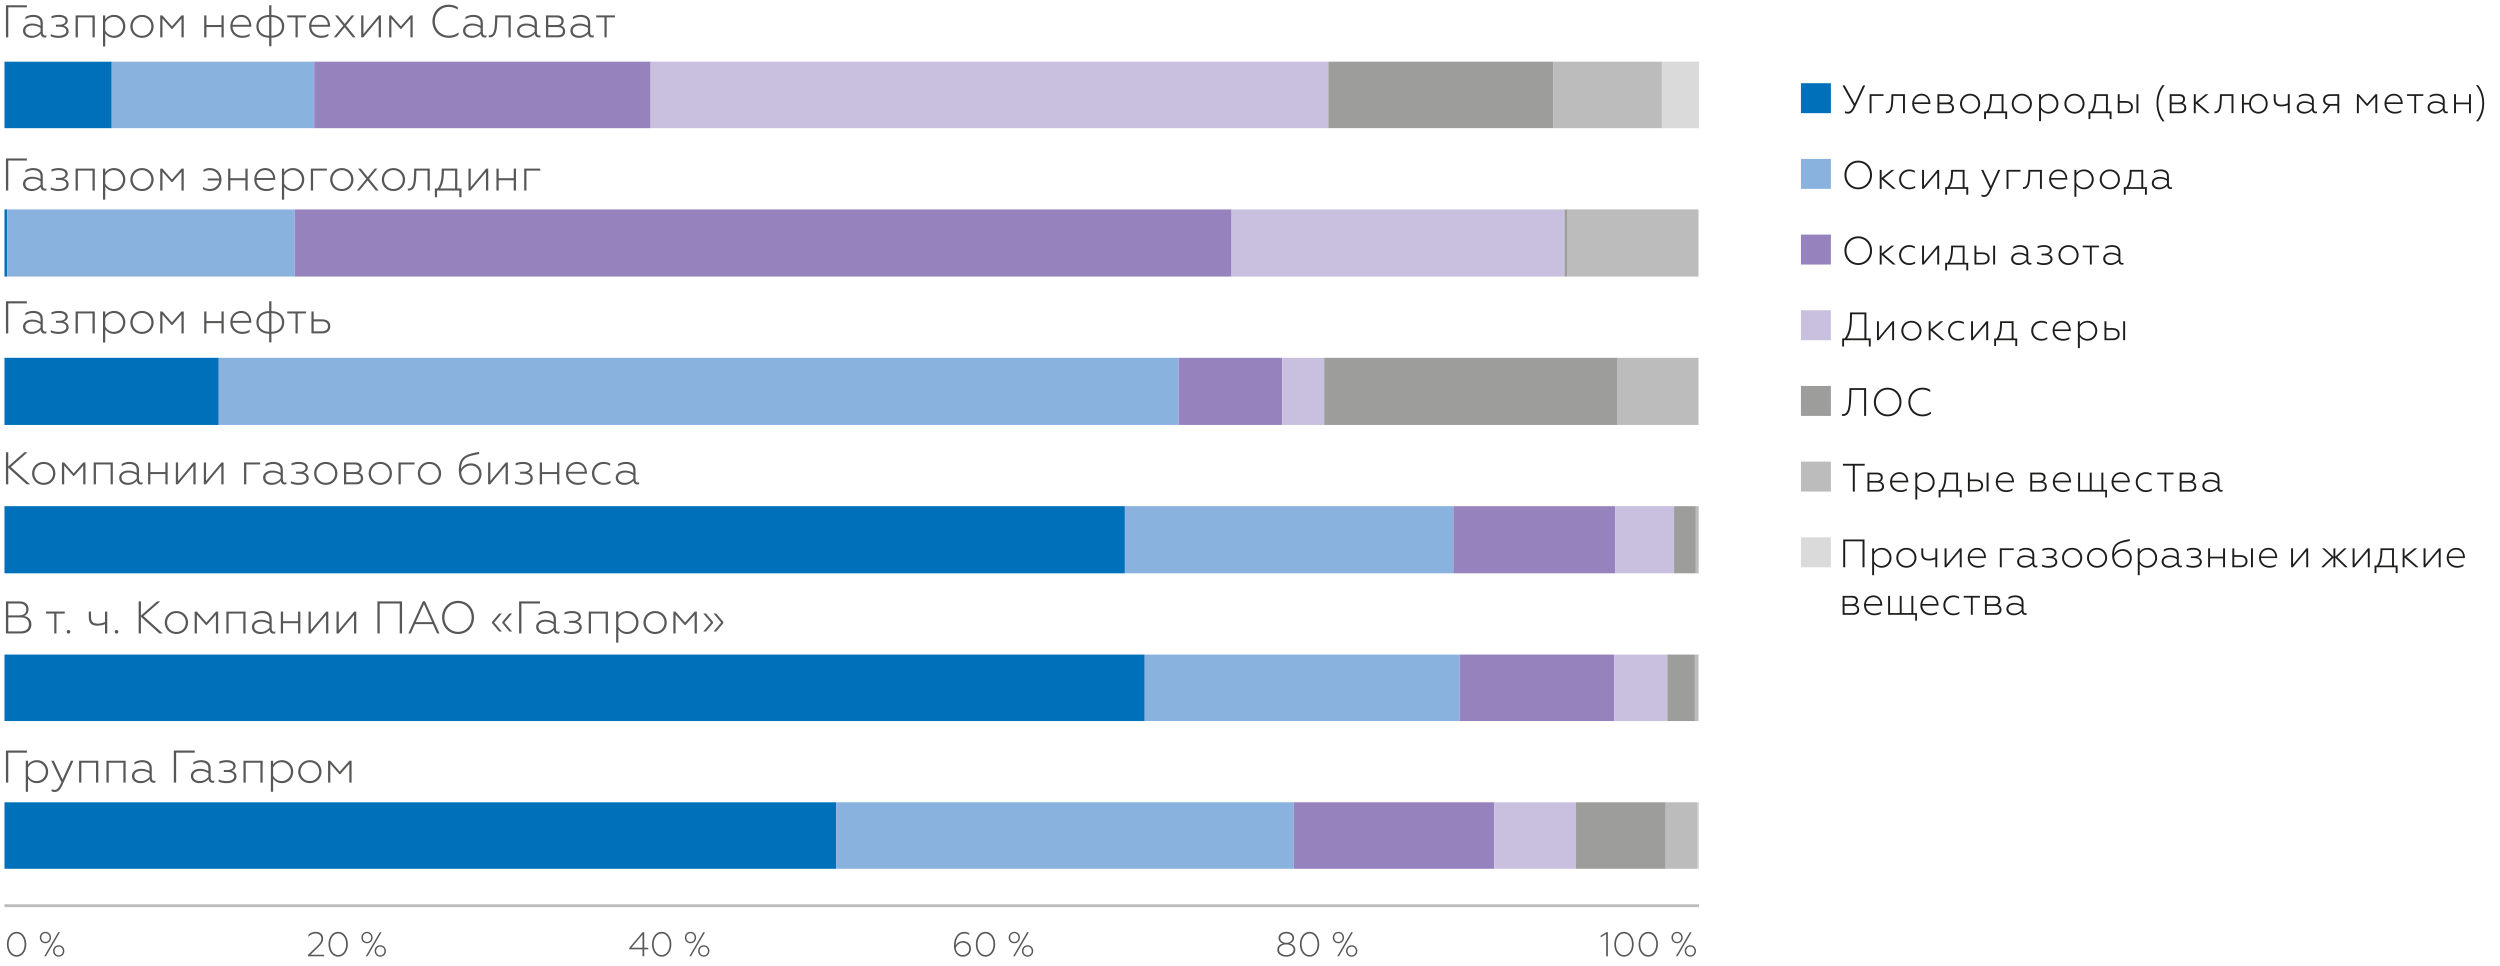 <?xml version="1.0" encoding="utf-8"?>
<!-- Generator: Adobe Illustrator 16.2.0, SVG Export Plug-In . SVG Version: 6.00 Build 0)  -->
<!DOCTYPE svg PUBLIC "-//W3C//DTD SVG 1.1//EN" "http://www.w3.org/Graphics/SVG/1.1/DTD/svg11.dtd">
<svg version="1.1" id="Layer_1" xmlns="http://www.w3.org/2000/svg" xmlns:xlink="http://www.w3.org/1999/xlink" x="0px" y="0px"
	 width="1468.545px" height="567.223px" viewBox="0 0 1468.545 567.223" enable-background="new 0 0 1468.545 567.223"
	 xml:space="preserve">
<g>
	<rect x="2.624" y="36.236" fill="#0070BA" width="63.008" height="39.059"/>
	<rect x="65.632" y="36.23" fill="#8AB2DF" width="118.957" height="39.063"/>
	<rect x="184.582" y="36.23" fill="#9682BC" width="197.63" height="39.063"/>
	<rect x="382.211" y="36.23" fill="#C9C0E0" width="398.081" height="39.063"/>
	<rect x="780.292" y="36.23" fill="#9D9D9C" width="132.313" height="39.063"/>
	<rect x="912.604" y="36.23" fill="#BCBCBC" width="63.621" height="39.063"/>
	<rect x="976.226" y="36.23" fill="#DADADA" width="21.831" height="39.063"/>
	<g>
		<path fill="#575756" d="M355.08,21.921h1.295V10.236h4.873V9.052h-11.041v1.184h4.873V21.921L355.08,21.921z M339.995,22.243
			c2.591,0,4.34-1.132,5.491-2.427c0.112,1.592,1.19,2.209,2.236,2.209c0.381,0,0.782-0.025,1.079-0.217v-1.076l-0.756,0.161
			c-0.829,0-1.368-0.67-1.368-1.805v-5.651c0-3.308-2.453-4.708-5.602-4.708c-2.157,0-3.716,0.697-4.577,1.264v1.321
			c0.887-0.618,2.505-1.375,4.333-1.375c2.749,0,4.524,1.079,4.524,3.604v1.644c-1.02-0.618-2.637-1.375-4.978-1.375
			c-2.959,0-5.333,1.618-5.333,4.202C335.043,20.816,337.496,22.243,339.995,22.243 M340.376,21.03c-1.993,0-3.959-0.86-3.959-3.041
			c0-1.828,1.591-3.015,4.307-3.015c1.966,0,3.716,0.835,4.63,1.453v2.101C344.44,19.712,342.638,21.03,340.376,21.03
			 M322.063,14.704v-4.469h4.925c1.802,0,2.795,0.782,2.795,2.236c0,1.479-0.993,2.232-2.795,2.232H322.063z M322.063,20.734v-4.843
			h5.543c1.907,0,3.038,0.861,3.038,2.42c0,1.588-1.131,2.423-3.038,2.423H322.063z M320.74,21.921h7.108
			c2.69,0,4.143-1.375,4.143-3.419c0-1.776-0.914-2.881-2.531-3.341c1.079-0.457,1.67-1.479,1.67-2.852
			c0-1.913-1.289-3.258-3.794-3.258h-6.596V21.921z M308.7,22.243c2.584,0,4.333-1.132,5.491-2.427
			c0.105,1.592,1.184,2.209,2.236,2.209c0.375,0,0.783-0.025,1.079-0.217v-1.076l-0.756,0.161c-0.835,0-1.375-0.67-1.375-1.805
			v-5.651c0-3.308-2.446-4.708-5.596-4.708c-2.156,0-3.715,0.697-4.577,1.264v1.321c0.888-0.618,2.5-1.375,4.333-1.375
			c2.749,0,4.518,1.079,4.518,3.604v1.644c-1.02-0.618-2.637-1.375-4.979-1.375c-2.959,0-5.326,1.618-5.326,4.202
			C303.749,20.816,306.194,22.243,308.7,22.243 M309.075,21.03c-1.992,0-3.958-0.86-3.958-3.041c0-1.828,1.591-3.015,4.307-3.015
			c1.966,0,3.716,0.835,4.63,1.453v2.101C313.139,19.712,311.337,21.03,309.075,21.03 M290.873,9.052l-0.112,4.117
			c-0.105,3.609-0.513,7.564-3.097,7.564l-0.539-0.028v1.217l0.513,0.025c3.847,0,4.307-4.736,4.445-9.021l0.079-2.689h6.543v11.686
			h1.315V9.052H290.873z M276.946,22.243c2.584,0,4.333-1.132,5.491-2.427c0.105,1.592,1.184,2.209,2.236,2.209
			c0.375,0,0.776-0.025,1.071-0.217v-1.076l-0.75,0.161c-0.835,0-1.374-0.67-1.374-1.805v-5.651c0-3.308-2.446-4.708-5.603-4.708
			c-2.15,0-3.709,0.697-4.571,1.264v1.321c0.888-0.618,2.5-1.375,4.334-1.375c2.742,0,4.518,1.079,4.518,3.604v1.644
			c-1.02-0.618-2.637-1.375-4.978-1.375c-2.959,0-5.333,1.618-5.333,4.202C271.987,20.816,274.44,22.243,276.946,22.243
			 M277.321,21.03c-1.993,0-3.959-0.86-3.959-3.041c0-1.828,1.591-3.015,4.307-3.015c1.966,0,3.715,0.835,4.629,1.453v2.101
			C281.384,19.712,279.583,21.03,277.321,21.03 M263.524,22.243c2.314,0,4.254-0.592,5.813-1.752v-1.483
			c-1.585,1.269-3.499,1.966-5.76,1.966c-4.57,0-8.181-3.577-8.181-8.476c0-4.899,3.61-8.453,8.154-8.453
			c2.078,0,3.774,0.592,5.359,1.614V4.232c-1.532-0.996-3.334-1.479-5.385-1.479c-5.353,0-9.502,4.063-9.502,9.746
			C254.022,18.181,258.198,22.243,263.524,22.243 M228.6,21.921h1.315V10.909l5.333,6.086h0.486l5.353-6.086v11.012h1.322V9.052
			h-1.269l-5.649,6.405l-5.628-6.405H228.6V21.921z M212.167,21.921h1.243l9.042-10.877v10.877h1.322V9.052h-1.216l-9.068,10.903
			V9.052h-1.322L212.167,21.921L212.167,21.921z M196.063,21.921h1.559l4.82-5.872l4.793,5.872h1.637l-5.596-6.896l4.873-5.974
			h-1.565l-4.09,5.004l-4.09-5.004h-1.617l4.898,6.03L196.063,21.921z M182.891,14.569c0.132-2.202,1.914-4.629,5.031-4.629
			c3.42,0,4.655,2.825,4.655,4.629H182.891z M188.573,22.243c1.854,0,3.466-0.513,4.334-1.157v-1.27
			c-1.053,0.73-2.453,1.213-4.149,1.213c-3.387,0-5.787-2.152-5.892-5.328H193.9V15.27c0-2.582-1.454-6.54-5.951-6.54
			c-3.794,0-6.405,2.934-6.405,6.78C181.543,19.468,184.588,22.243,188.573,22.243 M173.593,21.921h1.295V10.236h4.873V9.052H168.72
			v1.184h4.873V21.921z M158.107,20.974c-3.367,0-6.221-1.775-6.221-5.464c0-3.712,2.854-5.517,6.221-5.517V20.974z M159.429,9.992
			c3.387,0,6.214,1.805,6.214,5.517c0,3.688-2.828,5.464-6.214,5.464V9.992z M158.107,27.221h1.322v-5.06
			c4.629-0.027,7.536-2.693,7.536-6.652c0-4.064-2.907-6.596-7.536-6.701V3.075h-1.322v5.733c-4.629,0.105-7.509,2.637-7.509,6.701
			c0,3.932,2.88,6.625,7.509,6.652V27.221z M136.644,14.569c0.131-2.202,1.914-4.629,5.031-4.629c3.426,0,4.662,2.825,4.662,4.629
			H136.644z M142.325,22.243c1.854,0,3.472-0.513,4.333-1.157v-1.27c-1.052,0.73-2.453,1.213-4.149,1.213
			c-3.387,0-5.787-2.152-5.892-5.328h11.035V15.27c0-2.582-1.454-6.54-5.945-6.54c-3.794,0-6.411,2.934-6.411,6.78
			C135.296,19.468,138.34,22.243,142.325,22.243 M119.941,21.921h1.322v-6.03h8.831v6.03h1.315V9.052h-1.315v5.652h-8.831V9.052
			h-1.322V21.921L119.941,21.921z M94.111,21.921h1.322V10.909l5.333,6.086h0.48l5.359-6.086v11.012h1.322V9.052h-1.269
			l-5.655,6.405L95.38,9.052h-1.269V21.921z M83.393,22.243c4.169,0,6.865-3.18,6.865-6.733c0-3.577-2.696-6.78-6.865-6.78
			c-4.149,0-6.838,3.203-6.838,6.78C76.554,19.064,79.243,22.243,83.393,22.243 M83.393,21.03c-3.123,0-5.491-2.419-5.491-5.52
			c0-3.143,2.368-5.57,5.491-5.57c3.124,0,5.517,2.428,5.517,5.57C88.91,18.61,86.516,21.03,83.393,21.03 M66.828,9.94
			c3.117,0,5.464,2.428,5.464,5.543c0,3.127-2.348,5.546-5.464,5.546c-2.209,0-4.175-1.374-5.011-3.173V13.09
			C62.653,11.261,64.645,9.94,66.828,9.94 M67.098,8.73c-2.4,0-4.202,1.075-5.281,2.559V9.052h-1.315V27.3h1.315v-7.645
			c1.079,1.482,2.88,2.588,5.281,2.588c3.952,0,6.536-3.206,6.536-6.761C73.634,11.906,71.05,8.73,67.098,8.73 M44.419,21.921h1.322
			V10.236h8.611v11.686h1.317V9.052h-11.25V21.921z M34.451,22.243c3.61,0,5.869-1.539,5.869-3.902c0-1.966-1.423-2.884-2.906-3.314
			c0.996-0.378,2.37-1.102,2.37-2.929c0-2.078-2.235-3.367-5.063-3.367c-1.693,0-3.202,0.271-4.495,0.806v1.293
			c1.266-0.54,2.693-0.889,4.277-0.889c2.318,0,3.962,0.756,3.962,2.341c0,1.079-0.944,2.21-3.423,2.21h-2.177v1.21h2.177
			c2.317,0,3.932,0.86,3.932,2.558c0,1.775-1.91,2.771-4.659,2.771c-1.746,0-3.39-0.457-4.495-0.995v1.292
			C30.874,21.839,32.405,22.243,34.451,22.243 M18.451,22.243c2.584,0,4.337-1.132,5.495-2.427c0.108,1.592,1.183,2.209,2.232,2.209
			c0.378,0,0.783-0.025,1.079-0.217v-1.076L26.5,20.895c-0.835,0-1.372-0.67-1.372-1.805v-5.651c0-3.308-2.449-4.708-5.599-4.708
			c-2.153,0-3.715,0.697-4.577,1.264v1.321c0.887-0.618,2.505-1.375,4.334-1.375c2.748,0,4.523,1.079,4.523,3.604v1.644
			c-1.022-0.618-2.64-1.375-4.981-1.375c-2.959,0-5.33,1.618-5.33,4.202C13.5,20.816,15.949,22.243,18.451,22.243 M18.83,21.03
			c-1.989,0-3.955-0.86-3.955-3.041c0-1.828,1.588-3.015,4.304-3.015c1.966,0,3.719,0.835,4.632,1.453v2.101
			C22.897,19.712,21.092,21.03,18.83,21.03 M3.505,21.921h1.348V4.314h10.929V3.075H3.505V21.921z"/>
	</g>
	<rect x="2.624" y="123.011" fill="#0070BA" width="1.651" height="39.448"/>
	<rect x="4.277" y="123.024" fill="#8AB2DF" width="168.829" height="39.436"/>
	<rect x="173.106" y="123.024" fill="#9682BC" width="550.344" height="39.436"/>
	<rect x="723.451" y="123.024" fill="#C9C0E0" width="195.559" height="39.436"/>
	<rect x="919.002" y="123.017" fill="#9D9D9C" width="1.881" height="39.442"/>
	<rect x="920.883" y="123.017" fill="#BCBCBC" width="76.799" height="39.442"/>
	<rect x="997.682" y="123.017" fill="#DADADA" width="0.375" height="39.442"/>
	<g>
		<path fill="#575756" d="M307.917,111.911h1.322v-11.684h8.127v-1.187h-9.45L307.917,111.911L307.917,111.911z M291.623,111.911
			h1.321v-6.03h8.832v6.03h1.315V99.042h-1.315v5.654h-8.832v-5.654h-1.321V111.911z M275.196,111.911h1.236l9.042-10.877v10.877
			h1.322V99.042h-1.21l-9.068,10.902V99.042h-1.322V111.911z M258.546,110.727c1.191-1.749,2.21-4.82,2.21-9.581v-0.918h6.569
			v10.499H258.546z M255.449,115.896h1.295v-3.984h13.06v3.984h1.289v-5.169h-2.479V99.042h-9.146v1.618
			c0,5.004-0.888,8.131-2.427,10.066h-1.591L255.449,115.896L255.449,115.896z M243.303,99.042l-0.104,4.12
			c-0.112,3.605-0.513,7.564-3.098,7.564l-0.54-0.025v1.21l0.513,0.025c3.847,0,4.307-4.733,4.438-9.019l0.079-2.69h6.543v11.684
			h1.322V99.042H243.303z M231.099,112.233c4.175,0,6.865-3.176,6.865-6.727c0-3.58-2.689-6.786-6.865-6.786
			c-4.143,0-6.839,3.206-6.839,6.786C224.26,109.057,226.956,112.233,231.099,112.233 M231.099,111.023
			c-3.117,0-5.491-2.419-5.491-5.517c0-3.149,2.374-5.573,5.491-5.573c3.123,0,5.517,2.423,5.517,5.573
			C236.616,108.604,234.222,111.023,231.099,111.023 M209.583,111.911h1.565l4.813-5.866l4.794,5.866h1.644l-5.603-6.893
			l4.873-5.978h-1.558l-4.097,5.007l-4.09-5.007h-1.611l4.898,6.029L209.583,111.911z M200.771,112.233
			c4.169,0,6.865-3.176,6.865-6.727c0-3.58-2.696-6.786-6.865-6.786c-4.143,0-6.839,3.206-6.839,6.786
			C193.932,109.057,196.629,112.233,200.771,112.233 M200.771,111.023c-3.124,0-5.491-2.419-5.491-5.517
			c0-3.149,2.368-5.573,5.491-5.573s5.517,2.423,5.517,5.573C206.288,108.604,203.895,111.023,200.771,111.023 M182.595,111.911
			h1.315v-11.684h8.128v-1.187h-9.443V111.911L182.595,111.911z M171.923,99.933c3.123,0,5.464,2.423,5.464,5.546
			c0,3.124-2.341,5.543-5.464,5.543c-2.209,0-4.169-1.375-5.005-3.176v-4.767C167.754,101.252,169.74,99.933,171.923,99.933
			 M172.193,98.72c-2.394,0-4.196,1.078-5.274,2.558v-2.235h-1.321v18.255h1.321v-7.648c1.079,1.48,2.88,2.584,5.274,2.584
			c3.958,0,6.543-3.202,6.543-6.753C178.736,101.899,176.151,98.72,172.193,98.72 M150.703,104.563
			c0.138-2.206,1.913-4.629,5.037-4.629c3.42,0,4.656,2.824,4.656,4.629H150.703z M156.384,112.233c1.854,0,3.472-0.51,4.333-1.156
			v-1.263c-1.046,0.724-2.446,1.209-4.143,1.209c-3.393,0-5.793-2.156-5.899-5.33h11.034v-0.431c0-2.584-1.453-6.542-5.944-6.542
			c-3.794,0-6.411,2.936-6.411,6.786C149.355,109.462,152.399,112.233,156.384,112.233 M134.007,111.911h1.314v-6.03h8.832v6.03
			h1.315V99.042h-1.315v5.654h-8.832v-5.654h-1.314V111.911z M123.36,112.233c3.985,0,6.76-3.041,6.76-6.753
			c0-3.715-2.775-6.759-6.76-6.759c-1.506,0-2.854,0.377-3.847,0.999v1.236c1.157-0.646,2.426-1.022,3.689-1.022
			c3.011,0,5.273,2.048,5.602,4.899h-6.76v1.187h6.76c-0.217,2.903-2.564,5.004-5.602,5.004c-1.533,0-2.854-0.431-3.959-1.209v1.289
			C120.401,111.858,121.776,112.233,123.36,112.233 M94.111,111.911h1.322v-11.009l5.333,6.083h0.48l5.359-6.083v11.009h1.322
			V99.042h-1.269l-5.655,6.408l-5.623-6.408h-1.269V111.911L94.111,111.911z M83.393,112.233c4.169,0,6.865-3.176,6.865-6.727
			c0-3.58-2.696-6.786-6.865-6.786c-4.149,0-6.838,3.206-6.838,6.786C76.554,109.057,79.243,112.233,83.393,112.233 M83.393,111.023
			c-3.123,0-5.491-2.419-5.491-5.517c0-3.149,2.368-5.573,5.491-5.573c3.124,0,5.517,2.423,5.517,5.573
			C88.91,108.604,86.516,111.023,83.393,111.023 M66.828,99.933c3.117,0,5.464,2.423,5.464,5.546c0,3.124-2.348,5.543-5.464,5.543
			c-2.209,0-4.175-1.375-5.011-3.176v-4.767C62.653,101.252,64.645,99.933,66.828,99.933 M67.098,98.72
			c-2.4,0-4.202,1.078-5.281,2.558v-2.235h-1.315v18.255h1.315v-7.648c1.079,1.48,2.88,2.584,5.281,2.584
			c3.952,0,6.536-3.202,6.536-6.753C73.634,101.899,71.05,98.72,67.098,98.72 M44.419,111.911h1.322v-11.684h8.611v11.684h1.317
			V99.042h-11.25V111.911z M34.451,112.233c3.61,0,5.869-1.531,5.869-3.898c0-1.966-1.423-2.883-2.906-3.314
			c0.996-0.375,2.37-1.104,2.37-2.933c0-2.072-2.235-3.367-5.063-3.367c-1.693,0-3.202,0.269-4.495,0.808v1.292
			c1.266-0.535,2.693-0.888,4.277-0.888c2.318,0,3.962,0.753,3.962,2.344c0,1.072-0.944,2.203-3.423,2.203h-2.177v1.213h2.177
			c2.317,0,3.932,0.861,3.932,2.559c0,1.774-1.91,2.771-4.659,2.771c-1.746,0-3.39-0.46-4.495-0.996v1.292
			C30.874,111.832,32.405,112.233,34.451,112.233 M18.451,112.233c2.584,0,4.337-1.131,5.495-2.419
			c0.108,1.584,1.183,2.206,2.232,2.206c0.378,0,0.783-0.026,1.079-0.214v-1.079l-0.756,0.161c-0.835,0-1.372-0.674-1.372-1.805
			v-5.651c0-3.311-2.449-4.711-5.599-4.711c-2.153,0-3.715,0.7-4.577,1.269v1.315c0.887-0.618,2.505-1.371,4.334-1.371
			c2.748,0,4.523,1.075,4.523,3.606v1.644c-1.022-0.621-2.64-1.375-4.981-1.375c-2.959,0-5.33,1.615-5.33,4.203
			C13.5,110.806,15.949,112.233,18.451,112.233 M18.83,111.023c-1.989,0-3.955-0.86-3.955-3.038c0-1.834,1.588-3.018,4.304-3.018
			c1.966,0,3.719,0.835,4.632,1.453v2.101C22.897,109.702,21.092,111.023,18.83,111.023 M3.505,111.911h1.348V94.308h10.929v-1.24
			H3.505V111.911z"/>
	</g>
	<rect x="2.624" y="210.18" fill="#0070BA" width="125.873" height="39.437"/>
	<rect x="128.496" y="210.18" fill="#8AB2DF" width="563.896" height="39.437"/>
	<rect x="692.393" y="210.18" fill="#9682BC" width="60.794" height="39.437"/>
	<rect x="753.186" y="210.18" fill="#C9C0E0" width="24.66" height="39.437"/>
	<rect x="777.846" y="210.18" fill="#9D9D9C" width="172.404" height="39.437"/>
	<rect x="950.244" y="210.18" fill="#BCBCBC" width="47.438" height="39.437"/>
	<rect x="997.682" y="210.18" fill="#DADADA" width="0.375" height="39.437"/>
	<g>
		<path fill="#575756" d="M184.266,194.641v-5.865h4.813c2.263,0,3.584,1.045,3.584,2.934c0,1.854-1.321,2.933-3.584,2.933
			L184.266,194.641L184.266,194.641z M182.944,195.825h6.378c3.044,0,4.682-1.75,4.682-4.144c0-2.505-1.723-4.097-4.761-4.097
			h-4.978v-4.629h-1.321V195.825L182.944,195.825z M173.593,195.825h1.295v-11.68h4.873v-1.189H168.72v1.189h4.873V195.825z
			 M158.107,194.885c-3.367,0-6.221-1.782-6.221-5.465c0-3.715,2.854-5.518,6.221-5.518V194.885z M159.429,183.903
			c3.387,0,6.214,1.803,6.214,5.518c0,3.683-2.828,5.465-6.214,5.465V183.903z M158.107,201.132h1.322v-5.064
			c4.629-0.025,7.536-2.695,7.536-6.647c0-4.063-2.907-6.595-7.536-6.707v-5.734h-1.322v5.734c-4.629,0.112-7.509,2.644-7.509,6.707
			c0,3.926,2.88,6.622,7.509,6.647V201.132z M136.644,188.474c0.131-2.203,1.914-4.63,5.031-4.63c3.426,0,4.662,2.828,4.662,4.63
			H136.644z M142.325,196.147c1.854,0,3.472-0.513,4.333-1.157v-1.263c-1.052,0.725-2.453,1.21-4.149,1.21
			c-3.387,0-5.787-2.156-5.892-5.333h11.035v-0.427c0-2.584-1.454-6.543-5.945-6.543c-3.794,0-6.411,2.938-6.411,6.786
			C135.296,193.372,138.34,196.147,142.325,196.147 M119.941,195.825h1.322v-6.03h8.831v6.03h1.315v-12.869h-1.315v5.654h-8.831
			v-5.654h-1.322V195.825L119.941,195.825z M94.111,195.825h1.322v-11.009l5.333,6.083h0.48l5.359-6.083v11.009h1.322v-12.869
			h-1.269l-5.655,6.412l-5.623-6.412h-1.269V195.825L94.111,195.825z M83.393,196.147c4.169,0,6.865-3.176,6.865-6.727
			c0-3.577-2.696-6.786-6.865-6.786c-4.149,0-6.838,3.209-6.838,6.786C76.554,192.971,79.243,196.147,83.393,196.147
			 M83.393,194.937c-3.123,0-5.491-2.419-5.491-5.517c0-3.149,2.368-5.576,5.491-5.576c3.124,0,5.517,2.427,5.517,5.576
			C88.91,192.518,86.516,194.937,83.393,194.937 M66.828,183.844c3.117,0,5.464,2.427,5.464,5.55c0,3.124-2.348,5.543-5.464,5.543
			c-2.209,0-4.175-1.375-5.011-3.176v-4.768C62.653,185.166,64.645,183.844,66.828,183.844 M67.098,182.634
			c-2.4,0-4.202,1.079-5.281,2.558v-2.235h-1.315v18.254h1.315v-7.648c1.079,1.48,2.88,2.584,5.281,2.584
			c3.952,0,6.536-3.202,6.536-6.753C73.634,185.81,71.05,182.634,67.098,182.634 M44.419,195.825h1.322v-11.68h8.611v11.68h1.317
			v-12.869h-11.25V195.825z M34.451,196.147c3.61,0,5.869-1.532,5.869-3.898c0-1.967-1.423-2.88-2.906-3.314
			c0.996-0.375,2.37-1.104,2.37-2.933c0-2.071-2.235-3.367-5.063-3.367c-1.693,0-3.202,0.27-4.495,0.809v1.295
			c1.266-0.538,2.693-0.894,4.277-0.894c2.318,0,3.962,0.756,3.962,2.348c0,1.072-0.944,2.203-3.423,2.203h-2.177v1.21h2.177
			c2.317,0,3.932,0.868,3.932,2.564c0,1.769-1.91,2.768-4.659,2.768c-1.746,0-3.39-0.46-4.495-1v1.295
			C30.874,195.746,32.405,196.147,34.451,196.147 M18.451,196.147c2.584,0,4.337-1.131,5.495-2.42
			c0.108,1.585,1.183,2.209,2.232,2.209c0.378,0,0.783-0.033,1.079-0.217v-1.079l-0.756,0.158c-0.835,0-1.372-0.67-1.372-1.802
			v-5.655c0-3.308-2.449-4.708-5.599-4.708c-2.153,0-3.715,0.704-4.577,1.269v1.315c0.887-0.618,2.505-1.375,4.334-1.375
			c2.748,0,4.523,1.079,4.523,3.61v1.644c-1.022-0.625-2.64-1.375-4.981-1.375c-2.959,0-5.33,1.618-5.33,4.202
			C13.5,194.72,15.949,196.147,18.451,196.147 M18.83,194.937c-1.989,0-3.955-0.86-3.955-3.038c0-1.834,1.588-3.018,4.304-3.018
			c1.966,0,3.719,0.835,4.632,1.453v2.104C22.897,193.616,21.092,194.937,18.83,194.937 M3.505,195.825h1.348v-17.604h10.929v-1.242
			H3.505V195.825z"/>
	</g>
	<rect x="2.624" y="297.337" fill="#0070BA" width="658.146" height="39.44"/>
	<rect x="660.771" y="297.337" fill="#8AB2DF" width="192.921" height="39.44"/>
	<rect x="853.698" y="297.337" fill="#9682BC" width="95.047" height="39.44"/>
	<rect x="948.745" y="297.337" fill="#C9C0E0" width="34.636" height="39.44"/>
	<rect x="983.38" y="297.337" fill="#9D9D9C" width="12.796" height="39.44"/>
	<rect x="996.176" y="297.337" fill="#BCBCBC" width="1.69" height="39.44"/>
	<rect x="997.867" y="297.337" fill="#DADADA" width="0.189" height="39.44"/>
	<g>
		<path fill="#575756" d="M366.64,284.836c2.577,0,4.333-1.131,5.491-2.427c0.105,1.591,1.184,2.209,2.229,2.209
			c0.381,0,0.782-0.025,1.078-0.218v-1.076l-0.756,0.162c-0.835,0-1.368-0.671-1.368-1.802v-5.654c0-3.309-2.453-4.709-5.603-4.709
			c-2.15,0-3.715,0.697-4.578,1.264v1.32c0.888-0.616,2.506-1.373,4.334-1.373c2.749,0,4.524,1.078,4.524,3.604v1.645
			c-1.02-0.617-2.637-1.375-4.979-1.375c-2.958,0-5.333,1.618-5.333,4.202C361.682,283.408,364.135,284.836,366.64,284.836
			 M367.014,283.619c-1.992,0-3.958-0.861-3.958-3.037c0-1.829,1.591-3.02,4.307-3.02c1.966,0,3.715,0.834,4.629,1.459v2.1
			C371.079,282.304,369.277,283.619,367.014,283.619 M354.514,284.836c1.592,0,2.992-0.381,4.149-1.131v-1.296
			c-1.104,0.782-2.374,1.21-3.958,1.21c-3.202,0-5.629-2.361-5.629-5.518c0-3.177,2.427-5.57,5.629-5.57
			c1.289,0,2.558,0.375,3.716,1.053v-1.27c-1.053-0.617-2.341-0.993-3.88-0.993c-4.011,0-6.813,3.039-6.813,6.755
			S350.529,284.836,354.514,284.836 M333.78,277.162c0.131-2.203,1.907-4.631,5.03-4.631c3.419,0,4.663,2.821,4.663,4.631H333.78z
			 M339.455,284.836c1.861,0,3.479-0.514,4.334-1.158v-1.269c-1.046,0.729-2.446,1.21-4.143,1.21c-3.394,0-5.787-2.15-5.892-5.326
			h11.034v-0.436c0-2.577-1.454-6.536-5.951-6.536c-3.794,0-6.405,2.934-6.405,6.78C332.432,282.06,335.477,284.836,339.455,284.836
			 M317.078,284.513h1.322v-6.03h8.832v6.03h1.315v-12.869h-1.315v5.649H318.4v-5.649h-1.322V284.513z M307.115,284.836
			c3.604,0,5.866-1.539,5.866-3.906c0-1.966-1.427-2.88-2.907-3.308c0.994-0.382,2.368-1.105,2.368-2.934
			c0-2.078-2.236-3.367-5.057-3.367c-1.703,0-3.209,0.271-4.498,0.804v1.296c1.263-0.54,2.689-0.89,4.281-0.89
			c2.314,0,3.952,0.758,3.952,2.342c0,1.079-0.94,2.21-3.413,2.21h-2.183v1.21h2.183c2.308,0,3.926,0.86,3.926,2.559
			c0,1.774-1.914,2.769-4.656,2.769c-1.749,0-3.393-0.453-4.498-0.993v1.296C303.531,284.427,305.063,284.836,307.115,284.836
			 M286.724,284.513h1.236l9.049-10.876v10.876h1.315v-12.869h-1.21l-9.067,10.902v-10.902h-1.322L286.724,284.513L286.724,284.513z
			 M276.485,283.619c-3.446,0-5.359-2.474-5.57-6.325c0.776-1.854,2.854-3.873,5.648-3.873c2.644,0,4.978,1.834,4.978,4.896
			C281.542,281.522,279.148,283.619,276.485,283.619 M276.458,284.836c3.499,0,6.405-2.67,6.405-6.569
			c0-3.577-2.689-6.083-6.03-6.083c-2.879,0-4.978,1.375-6.03,3.388c0.079-5.109,2.374-7.022,6.194-7.91
			c2.019-0.461,2.88-0.619,4.465-0.969v-1.295c-6.945,1.401-11.949,2.185-11.949,10.851
			C269.515,281.574,272.151,284.836,276.458,284.836 M252.273,284.836c4.169,0,6.865-3.184,6.865-6.733
			c0-3.578-2.696-6.78-6.865-6.78c-4.149,0-6.839,3.202-6.839,6.78C245.434,281.653,248.124,284.836,252.273,284.836
			 M252.273,283.619c-3.123,0-5.491-2.421-5.491-5.518c0-3.144,2.368-5.57,5.491-5.57c3.124,0,5.517,2.428,5.517,5.57
			C257.79,281.199,255.396,283.619,252.273,283.619 M234.091,284.513h1.322v-11.685h8.134v-1.186h-9.456V284.513z M223.372,284.836
			c4.169,0,6.866-3.184,6.866-6.733c0-3.578-2.697-6.78-6.866-6.78c-4.149,0-6.838,3.202-6.838,6.78
			C216.534,281.653,219.223,284.836,223.372,284.836 M223.372,283.619c-3.124,0-5.49-2.421-5.49-5.518c0-3.144,2.367-5.57,5.49-5.57
			c3.124,0,5.518,2.428,5.518,5.57C228.89,281.199,226.496,283.619,223.372,283.619 M203.388,277.294v-4.465h4.926
			c1.802,0,2.801,0.781,2.801,2.234c0,1.479-1,2.229-2.801,2.229L203.388,277.294L203.388,277.294z M203.388,283.324v-4.842h5.543
			c1.914,0,3.045,0.861,3.045,2.42c0,1.585-1.131,2.422-3.045,2.422H203.388z M202.067,284.513h7.108
			c2.696,0,4.143-1.375,4.143-3.42c0-1.775-0.914-2.88-2.525-3.34c1.078-0.46,1.664-1.479,1.664-2.854
			c0-1.907-1.289-3.256-3.794-3.256h-6.595L202.067,284.513L202.067,284.513z M191.342,284.836c4.175,0,6.865-3.184,6.865-6.733
			c0-3.578-2.689-6.78-6.865-6.78c-4.143,0-6.833,3.202-6.833,6.78C184.509,281.653,187.199,284.836,191.342,284.836
			 M191.342,283.619c-3.117,0-5.491-2.421-5.491-5.518c0-3.144,2.374-5.57,5.491-5.57c3.13,0,5.523,2.428,5.523,5.57
			C196.865,281.199,194.472,283.619,191.342,283.619 M175.48,284.836c3.61,0,5.872-1.539,5.872-3.906
			c0-1.966-1.427-2.88-2.913-3.308c1-0.382,2.374-1.105,2.374-2.934c0-2.078-2.236-3.367-5.064-3.367
			c-1.696,0-3.202,0.271-4.498,0.804v1.296c1.269-0.54,2.696-0.89,4.281-0.89c2.315,0,3.958,0.758,3.958,2.342
			c0,1.079-0.94,2.21-3.419,2.21h-2.176v1.21h2.176c2.314,0,3.933,0.86,3.933,2.559c0,1.774-1.914,2.769-4.663,2.769
			c-1.743,0-3.386-0.453-4.491-0.993v1.296C171.903,284.427,173.436,284.836,175.48,284.836 M159.481,284.836
			c2.584,0,4.333-1.131,5.491-2.427c0.112,1.591,1.183,2.209,2.236,2.209c0.374,0,0.782-0.025,1.078-0.218v-1.076l-0.756,0.162
			c-0.835,0-1.375-0.671-1.375-1.802v-5.654c0-3.309-2.446-4.709-5.596-4.709c-2.15,0-3.715,0.697-4.577,1.264v1.32
			c0.888-0.616,2.505-1.373,4.333-1.373c2.749,0,4.524,1.078,4.524,3.604v1.645c-1.026-0.617-2.637-1.375-4.985-1.375
			c-2.959,0-5.327,1.618-5.327,4.202C154.53,283.408,156.976,284.836,159.481,284.836 M159.856,283.619
			c-1.986,0-3.952-0.861-3.952-3.037c0-1.829,1.585-3.02,4.301-3.02c1.966,0,3.722,0.834,4.636,1.459v2.1
			C163.927,282.304,162.119,283.619,159.856,283.619 M143.351,284.513h1.322v-11.685h8.128v-1.186h-9.45V284.513L143.351,284.513z
			 M119.73,284.513h1.237l9.042-10.876v10.876h1.322v-12.869h-1.21l-9.075,10.902v-10.902h-1.315L119.73,284.513L119.73,284.513z
			 M103.297,284.513h1.243l9.042-10.876v10.876h1.322v-12.869h-1.216l-9.068,10.902v-10.902h-1.322L103.297,284.513L103.297,284.513
			z M87.003,284.513h1.321v-6.03h8.825v6.03h1.322v-12.869h-1.322v5.649h-8.825v-5.649h-1.321V284.513z M74.962,284.836
			c2.584,0,4.334-1.131,5.491-2.427c0.112,1.591,1.184,2.209,2.236,2.209c0.375,0,0.776-0.025,1.079-0.218v-1.076l-0.756,0.162
			c-0.836,0-1.375-0.671-1.375-1.802v-5.654c0-3.309-2.446-4.709-5.603-4.709c-2.15,0-3.708,0.697-4.57,1.264v1.32
			c0.887-0.616,2.505-1.373,4.333-1.373c2.742,0,4.524,1.078,4.524,3.604v1.645c-1.025-0.617-2.644-1.375-4.984-1.375
			c-2.959,0-5.333,1.618-5.333,4.202C70.004,283.408,72.457,284.836,74.962,284.836 M75.337,283.619
			c-1.992,0-3.958-0.861-3.958-3.037c0-1.829,1.591-3.02,4.307-3.02c1.966,0,3.715,0.834,4.636,1.459v2.1
			C79.401,282.304,77.6,283.619,75.337,283.619 M55.033,284.513h1.32v-11.685h8.615v11.685h1.314v-12.869H55.033V284.513z
			 M36.394,284.513h1.318V273.5l5.33,6.088h0.487l5.356-6.088v11.014h1.318v-12.869h-1.266l-5.652,6.405l-5.625-6.405h-1.266
			V284.513z M25.668,284.836c4.173,0,6.866-3.184,6.866-6.733c0-3.578-2.693-6.78-6.866-6.78c-4.143,0-6.835,3.202-6.835,6.78
			C18.833,281.653,21.525,284.836,25.668,284.836 M25.668,283.619c-3.12,0-5.49-2.421-5.49-5.518c0-3.144,2.371-5.57,5.49-5.57
			c3.127,0,5.521,2.428,5.521,5.57C31.189,281.199,28.795,283.619,25.668,283.619 M3.505,284.513h1.348v-9.771l10.82,9.771h2.022
			L6.362,274.307l9.824-8.64h-1.857l-9.476,8.292v-8.292H3.505V284.513z"/>
	</g>
	<rect x="2.624" y="384.498" fill="#0070BA" width="669.818" height="39.062"/>
	<rect x="672.442" y="384.498" fill="#8AB2DF" width="185.018" height="39.062"/>
	<rect x="857.459" y="384.498" fill="#9682BC" width="90.72" height="39.062"/>
	<rect x="948.179" y="384.498" fill="#C9C0E0" width="31.249" height="39.062"/>
	<rect x="979.421" y="384.498" fill="#9D9D9C" width="16.189" height="39.062"/>
	<rect x="995.604" y="384.506" fill="#BCBCBC" width="2.077" height="39.054"/>
	<rect x="997.682" y="384.506" fill="#DADADA" width="0.375" height="39.054"/>
	<g>
		<path fill="#575756" d="M418.858,366.033v-0.729l-4.196-4.926h-1.539l4.498,5.307l-4.498,5.3h1.539L418.858,366.033z
			 M424.888,366.033v-0.729l-4.195-4.926h-1.539l4.499,5.307l-4.499,5.3h1.539L424.888,366.033z M395.541,372.116h1.315v-11.008
			l5.333,6.082h0.486l5.353-6.082v11.008h1.322v-12.869h-1.269l-5.649,6.412l-5.628-6.412h-1.263V372.116z M384.815,372.438
			c4.169,0,6.865-3.176,6.865-6.727c0-3.578-2.696-6.787-6.865-6.787c-4.143,0-6.839,3.209-6.839,6.787
			C377.976,369.262,380.673,372.438,384.815,372.438 M384.815,371.228c-3.124,0-5.491-2.42-5.491-5.517
			c0-3.149,2.367-5.576,5.491-5.576s5.517,2.427,5.517,5.576C390.333,368.808,387.939,371.228,384.815,371.228 M368.251,360.135
			c3.124,0,5.464,2.427,5.464,5.55s-2.341,5.543-5.464,5.543c-2.209,0-4.169-1.374-5.004-3.176v-4.769
			C364.082,361.456,366.068,360.135,368.251,360.135 M368.521,358.925c-2.401,0-4.203,1.079-5.274,2.559v-2.235h-1.321v18.255h1.321
			v-7.647c1.072,1.48,2.874,2.584,5.274,2.584c3.958,0,6.542-3.202,6.542-6.753C375.063,362.101,372.479,358.925,368.521,358.925
			 M345.847,372.116h1.314v-11.686h8.615v11.686h1.321v-12.869h-11.251L345.847,372.116L345.847,372.116z M335.878,372.438
			c3.604,0,5.866-1.532,5.866-3.898c0-1.967-1.427-2.88-2.906-3.313c1-0.375,2.374-1.104,2.374-2.934
			c0-2.071-2.236-3.367-5.064-3.367c-1.696,0-3.202,0.271-4.498,0.81v1.296c1.269-0.539,2.696-0.895,4.281-0.895
			c2.315,0,3.958,0.756,3.958,2.348c0,1.071-0.94,2.202-3.419,2.202h-2.183v1.21h2.183c2.315,0,3.933,0.868,3.933,2.565
			c0,1.769-1.914,2.768-4.663,2.768c-1.749,0-3.386-0.46-4.491-0.999v1.296C332.294,372.037,333.833,372.438,335.878,372.438
			 M319.879,372.438c2.584,0,4.333-1.131,5.491-2.42c0.112,1.586,1.183,2.21,2.236,2.21c0.374,0,0.775-0.032,1.072-0.217v-1.078
			l-0.75,0.157c-0.835,0-1.375-0.671-1.375-1.803v-5.654c0-3.309-2.446-4.709-5.602-4.709c-2.151,0-3.709,0.705-4.57,1.27v1.316
			c0.888-0.619,2.505-1.375,4.333-1.375c2.742,0,4.524,1.078,4.524,3.608v1.646c-1.026-0.625-2.644-1.375-4.985-1.375
			c-2.959,0-5.333,1.618-5.333,4.202C314.921,371.012,317.374,372.438,319.879,372.438 M320.254,371.228
			c-1.992,0-3.959-0.861-3.959-3.037c0-1.835,1.592-3.019,4.308-3.019c1.966,0,3.715,0.835,4.636,1.452v2.104
			C324.318,369.906,322.516,371.228,320.254,371.228 M304.932,372.116h1.348v-17.604h10.929v-1.242h-12.277V372.116L304.932,372.116
			z M299.244,370.985h1.559l-4.492-5.272l4.492-5.333h-1.559l-4.175,4.926v0.729L299.244,370.985z M293.24,370.985h1.532
			l-4.491-5.272l4.491-5.333h-1.532l-4.202,4.926v0.729L293.24,370.985z M269.081,372.438c5.3,0,9.364-4.143,9.364-9.738
			c0-5.577-4.064-9.752-9.364-9.752c-5.359,0-9.397,4.175-9.397,9.752C259.684,368.296,263.722,372.438,269.081,372.438
			 M269.081,371.177c-4.471,0-8.028-3.61-8.028-8.478c0-4.879,3.557-8.457,8.028-8.457c4.465,0,7.99,3.578,7.99,8.457
			C277.07,367.566,273.546,371.177,269.081,371.177 M244.25,365.442l4.787-10.528l4.768,10.528H244.25L244.25,365.442z
			 M239.884,372.116h1.4l2.479-5.49h10.521l2.479,5.49h1.4l-8.509-18.951h-1.236L239.884,372.116z M221.702,372.116h1.348v-17.604
			h11.764v17.604h1.348V353.27h-14.46V372.116z M197.681,372.116h1.236l9.042-10.877v10.877h1.322v-12.869h-1.21l-9.075,10.902
			v-10.902h-1.315V372.116L197.681,372.116z M181.248,372.116h1.236l9.048-10.877v10.877h1.315v-12.869h-1.209l-9.068,10.902
			v-10.902h-1.322V372.116z M164.953,372.116h1.322v-6.029h8.825v6.029h1.322v-12.869H175.1v5.655h-8.825v-5.655h-1.322V372.116z
			 M152.913,372.438c2.584,0,4.333-1.131,5.49-2.42c0.105,1.586,1.184,2.21,2.236,2.21c0.375,0,0.776-0.032,1.072-0.217v-1.078
			l-0.749,0.157c-0.835,0-1.375-0.671-1.375-1.803v-5.654c0-3.309-2.446-4.709-5.603-4.709c-2.15,0-3.709,0.705-4.571,1.27v1.316
			c0.888-0.619,2.5-1.375,4.328-1.375c2.748,0,4.53,1.078,4.53,3.608v1.646c-1.026-0.625-2.644-1.375-4.984-1.375
			c-2.959,0-5.333,1.618-5.333,4.202C147.954,371.012,150.407,372.438,152.913,372.438 M153.287,371.228
			c-1.993,0-3.958-0.861-3.958-3.037c0-1.835,1.591-3.019,4.307-3.019c1.966,0,3.715,0.835,4.636,1.452v2.104
			C157.351,369.906,155.549,371.228,153.287,371.228 M132.981,372.116h1.321v-11.686h8.615v11.686h1.315v-12.869h-11.251V372.116z
			 M114.345,372.116h1.315v-11.008l5.333,6.082h0.48l5.359-6.082v11.008h1.321v-12.869h-1.269l-5.648,6.412l-5.629-6.412h-1.263
			L114.345,372.116L114.345,372.116z M103.62,372.438c4.169,0,6.865-3.176,6.865-6.727c0-3.578-2.696-6.787-6.865-6.787
			c-4.143,0-6.839,3.209-6.839,6.787C96.781,369.262,99.478,372.438,103.62,372.438 M103.62,371.228
			c-3.124,0-5.491-2.42-5.491-5.517c0-3.149,2.367-5.576,5.491-5.576c3.123,0,5.517,2.427,5.517,5.576
			C109.137,368.808,106.743,371.228,103.62,371.228 M81.453,372.116h1.348v-9.771l10.824,9.771h2.019l-11.336-10.198l9.824-8.647
			h-1.855l-9.476,8.299v-8.299h-1.348V372.116z M67.368,371.123c0,0.593,0.486,1.072,1.078,1.072c0.592,0,1.079-0.479,1.079-1.072
			c0-0.599-0.486-1.078-1.079-1.078C67.854,370.045,67.368,370.525,67.368,371.123 M61.679,372.116h1.322v-12.869h-1.322v6.115
			c-1.236,0.618-2.985,0.967-4.063,0.967c-2.853,0-4.145-0.939-4.145-3.898v-3.184H52.15v3.287c0,3.717,1.805,5.004,5.118,5.004
			c1.315,0,3.012-0.295,4.412-0.887L61.679,372.116L61.679,372.116z M39.139,371.123c0,0.593,0.487,1.072,1.079,1.072
			c0.592,0,1.079-0.479,1.079-1.072c0-0.599-0.486-1.078-1.079-1.078C39.626,370.045,39.139,370.525,39.139,371.123 M31.87,372.116
			h1.289v-11.686h4.876v-1.185H26.994v1.185h4.876V372.116z M4.853,361.483v-6.971h6.434c2.637,0,4.146,1.263,4.146,3.499
			c0,2.235-1.509,3.472-4.146,3.472H4.853L4.853,361.483z M4.853,370.88v-8.213h7.295c3.094,0,4.847,1.479,4.847,4.097
			c0,2.631-1.753,4.116-4.847,4.116H4.853L4.853,370.88z M3.505,372.116h8.86c3.874,0,6.083-2.099,6.083-5.222
			c0-2.774-1.617-4.63-4.284-5.031c1.618-0.624,2.587-1.999,2.587-4.043c0-2.795-1.939-4.551-5.303-4.551H3.505V372.116z"/>
	</g>
	<rect x="2.624" y="471.285" fill="#0070BA" width="488.563" height="39.056"/>
	<rect x="491.187" y="471.273" fill="#8AB2DF" width="268.774" height="39.067"/>
	<rect x="759.966" y="471.273" fill="#9682BC" width="117.819" height="39.067"/>
	<rect x="877.786" y="471.273" fill="#C9C0E0" width="47.996" height="39.067"/>
	<rect x="925.782" y="471.273" fill="#9D9D9C" width="52.699" height="39.067"/>
	<rect x="978.481" y="471.28" fill="#BCBCBC" width="18.825" height="39.062"/>
	<rect x="997.3" y="471.28" fill="#DADADA" width="0.757" height="39.062"/>
	<g>
		<path fill="#575756" d="M192.722,459.719h1.322v-11.008l5.326,6.083h0.487l5.352-6.083v11.008h1.322v-12.868h-1.263l-5.655,6.411
			l-5.629-6.411h-1.263L192.722,459.719L192.722,459.719z M181.997,460.042c4.176,0,6.865-3.177,6.865-6.728
			c0-3.577-2.689-6.786-6.865-6.786c-4.143,0-6.839,3.209-6.839,6.786C175.158,456.865,177.854,460.042,181.997,460.042
			 M181.997,458.831c-3.117,0-5.49-2.42-5.49-5.517c0-3.15,2.373-5.577,5.49-5.577c3.124,0,5.517,2.427,5.517,5.577
			C187.514,456.411,185.121,458.831,181.997,458.831 M165.433,447.738c3.124,0,5.465,2.427,5.465,5.55
			c0,3.124-2.341,5.544-5.465,5.544c-2.209,0-4.169-1.373-5.004-3.176v-4.769C161.264,449.06,163.25,447.738,165.433,447.738
			 M165.702,446.529c-2.394,0-4.195,1.077-5.273,2.559v-2.235h-1.322v18.254h1.322v-7.646c1.078,1.479,2.88,2.584,5.273,2.584
			c3.958,0,6.543-3.203,6.543-6.755C172.245,449.704,169.661,446.529,165.702,446.529 M143.029,459.719h1.315v-11.68h8.614v11.68
			h1.322v-12.868h-11.251V459.719z M133.06,460.042c3.61,0,5.865-1.532,5.865-3.899c0-1.966-1.42-2.88-2.906-3.314
			c1-0.374,2.374-1.104,2.374-2.933c0-2.071-2.236-3.366-5.063-3.366c-1.697,0-3.202,0.271-4.498,0.809v1.296
			c1.269-0.539,2.696-0.896,4.281-0.896c2.315,0,3.959,0.757,3.959,2.349c0,1.071-0.94,2.202-3.419,2.202h-2.177v1.21h2.177
			c2.315,0,3.932,0.868,3.932,2.564c0,1.77-1.913,2.77-4.662,2.77c-1.743,0-3.387-0.462-4.492-1v1.296
			C129.476,459.64,131.015,460.042,133.06,460.042 M117.061,460.042c2.584,0,4.334-1.132,5.491-2.42
			c0.112,1.584,1.184,2.209,2.236,2.209c0.375,0,0.783-0.032,1.078-0.217v-1.079l-0.756,0.164c-0.835,0-1.375-0.677-1.375-1.809
			v-5.654c0-3.308-2.446-4.708-5.596-4.708c-2.157,0-3.715,0.703-4.577,1.271v1.313c0.888-0.618,2.505-1.375,4.334-1.375
			c2.742,0,4.523,1.078,4.523,3.61v1.645c-1.025-0.625-2.643-1.375-4.984-1.375c-2.959,0-5.326,1.618-5.326,4.203
			C112.109,458.615,114.556,460.042,117.061,460.042 M117.436,458.831c-1.992,0-3.958-0.86-3.958-3.037
			c0-1.835,1.591-3.02,4.307-3.02c1.966,0,3.722,0.836,4.636,1.453v2.104C121.506,457.51,119.698,458.831,117.436,458.831
			 M102.114,459.719h1.348v-17.604h10.929v-1.244h-12.277V459.719z M82.472,460.042c2.591,0,4.34-1.132,5.497-2.42
			c0.105,1.584,1.184,2.209,2.229,2.209c0.382,0,0.783-0.032,1.079-0.217v-1.079l-0.75,0.164c-0.835,0-1.374-0.677-1.374-1.809
			v-5.654c0-3.308-2.446-4.708-5.603-4.708c-2.15,0-3.708,0.703-4.577,1.271v1.313c0.895-0.618,2.505-1.375,4.333-1.375
			c2.749,0,4.531,1.078,4.531,3.61v1.645c-1.025-0.625-2.644-1.375-4.984-1.375c-2.959,0-5.333,1.618-5.333,4.203
			C77.521,458.615,79.973,460.042,82.472,460.042 M82.854,458.831c-1.992,0-3.958-0.86-3.958-3.037c0-1.835,1.591-3.02,4.307-3.02
			c1.966,0,3.715,0.836,4.636,1.453v2.104C86.917,457.51,85.115,458.831,82.854,458.831 M62.547,459.719h1.322v-11.68h8.608v11.68
			h1.321v-12.868H62.547V459.719z M46.468,459.719h1.318v-11.68h8.613v11.68h1.322v-12.868H46.468V459.719z M32.191,465.211
			c2.075,0,3.311-1.561,4.442-4.038l6.487-14.321h-1.457l-4.952,11.041L31.6,446.851h-1.483l5.951,12.625
			c-1.292,2.913-2.206,4.523-4.037,4.523c-0.674,0-1.214-0.139-1.723-0.434v1.242C30.739,465.105,31.439,465.211,32.191,465.211
			 M21.47,447.738c3.124,0,5.461,2.427,5.461,5.55c0,3.124-2.337,5.544-5.461,5.544c-2.209,0-4.172-1.373-5.007-3.176v-4.769
			C17.297,449.06,19.287,447.738,21.47,447.738 M21.736,446.529c-2.396,0-4.198,1.077-5.273,2.559v-2.235h-1.322v18.254h1.322
			v-7.646c1.075,1.479,2.877,2.584,5.273,2.584c3.959,0,6.543-3.203,6.543-6.755C28.279,449.704,25.695,446.529,21.736,446.529
			 M3.505,459.719h1.348v-17.604h10.929v-1.244H3.505V459.719z"/>
	</g>
	<path fill="#575756" d="M34.493,561.98c1.917,0,3.311-1.512,3.311-3.367c0-1.861-1.394-3.373-3.311-3.373
		c-1.94,0-3.331,1.513-3.331,3.373C31.163,560.469,32.553,561.98,34.493,561.98 M34.493,561.177c-1.457,0-2.442-1.131-2.442-2.564
		c0-1.433,0.986-2.563,2.442-2.563c1.434,0,2.423,1.132,2.423,2.563C36.917,560.047,35.927,561.177,34.493,561.177 M25.974,561.743
		h1.006l8.24-14.139h-1.029L25.974,561.743z M26.678,554.109c1.94,0,3.314-1.513,3.314-3.374c0-1.854-1.375-3.373-3.314-3.373
		c-1.937,0-3.311,1.521-3.311,3.373C23.367,552.596,24.741,554.109,26.678,554.109 M26.678,553.301c-1.43,0-2.419-1.125-2.419-2.565
		c0-1.433,0.989-2.563,2.419-2.563c1.434,0,2.443,1.131,2.443,2.563C29.121,552.176,28.112,553.301,26.678,553.301 M9.749,561.032
		c-2.706,0-4.682-2.722-4.682-6.357c0-3.637,1.976-6.34,4.682-6.34c2.729,0,4.686,2.702,4.686,6.34
		C14.435,558.312,12.477,561.032,9.749,561.032 M9.749,561.98c3.37,0,5.694-3.202,5.694-7.306c0-4.098-2.324-7.313-5.694-7.313
		c-3.39,0-5.691,3.216-5.691,7.313C4.057,558.778,6.358,561.98,9.749,561.98"/>
	<path fill="#575756" d="M223.392,561.98c1.92,0,3.314-1.512,3.314-3.367c0-1.861-1.394-3.373-3.314-3.373
		c-1.94,0-3.327,1.513-3.327,3.373C220.064,560.469,221.452,561.98,223.392,561.98 M223.392,561.177
		c-1.453,0-2.439-1.131-2.439-2.564c0-1.433,0.986-2.563,2.439-2.563c1.434,0,2.427,1.132,2.427,2.563
		C225.818,560.047,224.826,561.177,223.392,561.177 M214.876,561.743h1.006l8.233-14.139h-1.025L214.876,561.743z M215.58,554.109
		c1.934,0,3.308-1.513,3.308-3.374c0-1.854-1.374-3.373-3.308-3.373c-1.939,0-3.313,1.521-3.313,3.373
		C212.266,552.596,213.64,554.109,215.58,554.109 M215.58,553.301c-1.433,0-2.426-1.125-2.426-2.565
		c0-1.433,0.993-2.563,2.426-2.563c1.434,0,2.44,1.131,2.44,2.563C218.02,552.176,217.013,553.301,215.58,553.301 M198.647,561.032
		c-2.702,0-4.682-2.722-4.682-6.357c0-3.637,1.979-6.34,4.682-6.34c2.729,0,4.682,2.702,4.682,6.34
		C203.329,558.312,201.376,561.032,198.647,561.032 M198.647,561.98c3.374,0,5.694-3.209,5.694-7.306
		c0-4.098-2.321-7.313-5.694-7.313c-3.387,0-5.694,3.216-5.694,7.313C192.953,558.771,195.26,561.98,198.647,561.98
		 M180.873,561.743h9.509v-0.934h-7.97l4.281-4.156c2.098-2.039,3.13-3.354,3.13-5.353c0-2.361-1.861-3.939-4.406-3.939
		c-1.999,0-3.347,0.828-4.241,1.724v1.229c1.013-1.072,2.262-1.979,4.143-1.979c2.117,0,3.472,1.25,3.472,3.053
		c0,1.795-1.072,2.965-2.946,4.778l-4.952,4.787L180.873,561.743z"/>
	<path fill="#575756" d="M413.42,561.98c1.92,0,3.313-1.512,3.313-3.367c0-1.861-1.394-3.373-3.313-3.373
		c-1.933,0-3.328,1.513-3.328,3.373C410.093,560.469,411.487,561.98,413.42,561.98 M413.42,561.177
		c-1.454,0-2.439-1.131-2.439-2.564c0-1.433,0.986-2.563,2.439-2.563c1.434,0,2.426,1.132,2.426,2.563
		C415.847,560.047,414.854,561.177,413.42,561.177 M404.904,561.743h1.006l8.24-14.139h-1.032L404.904,561.743z M405.608,554.109
		c1.94,0,3.314-1.513,3.314-3.374c0-1.854-1.374-3.373-3.314-3.373s-3.314,1.521-3.314,3.373
		C402.294,552.596,403.668,554.109,405.608,554.109 M405.608,553.301c-1.434,0-2.42-1.125-2.42-2.565
		c0-1.433,0.986-2.563,2.42-2.563s2.439,1.131,2.439,2.563C408.047,552.176,407.042,553.301,405.608,553.301 M388.675,561.032
		c-2.703,0-4.682-2.722-4.682-6.357c0-3.637,1.979-6.34,4.682-6.34c2.729,0,4.688,2.702,4.688,6.34
		C393.363,558.312,391.404,561.032,388.675,561.032 M388.675,561.98c3.373,0,5.695-3.209,5.695-7.306
		c0-4.098-2.322-7.313-5.695-7.313c-3.386,0-5.688,3.216-5.688,7.313C382.987,558.771,385.289,561.98,388.675,561.98
		 M370.881,556.733l6.543-7.714v7.714H370.881z M377.424,561.743h1.013v-4.076h2.38v-0.935h-2.38v-9.128h-0.973l-7.812,9.232v0.828
		h7.772V561.743z"/>
	<path fill="#575756" d="M603.632,561.98c1.92,0,3.309-1.512,3.309-3.367c0-1.861-1.389-3.373-3.309-3.373
		c-1.938,0-3.327,1.513-3.327,3.373C600.305,560.469,601.693,561.98,603.632,561.98 M603.632,561.177
		c-1.453,0-2.445-1.131-2.445-2.564c0-1.433,0.992-2.563,2.445-2.563c1.435,0,2.427,1.132,2.427,2.563
		C606.059,560.047,605.066,561.177,603.632,561.177 M595.11,561.743h1.013l8.24-14.139h-1.033L595.11,561.743z M595.82,554.109
		c1.939,0,3.313-1.513,3.313-3.374c0-1.854-1.374-3.373-3.313-3.373s-3.308,1.521-3.308,3.373
		C592.513,552.596,593.88,554.109,595.82,554.109 M595.82,553.301c-1.434,0-2.419-1.125-2.419-2.565
		c0-1.433,0.985-2.563,2.419-2.563s2.445,1.131,2.445,2.563C598.266,552.176,597.253,553.301,595.82,553.301 M578.888,561.032
		c-2.703,0-4.682-2.722-4.682-6.357c0-3.637,1.979-6.34,4.682-6.34c2.729,0,4.689,2.702,4.689,6.34
		C583.577,558.312,581.617,561.032,578.888,561.032 M578.888,561.98c3.374,0,5.695-3.202,5.695-7.306
		c0-4.098-2.321-7.313-5.695-7.313c-3.393,0-5.688,3.216-5.688,7.313C573.2,558.778,575.495,561.98,578.888,561.98 M565.618,561.032
		c-2.525,0-3.873-1.617-4.156-4.215c0.565-1.696,2.216-3.071,4.097-3.071c2.078,0,3.794,1.375,3.794,3.531
		C569.353,559.454,567.682,561.032,565.618,561.032 M565.637,561.98c2.67,0,4.729-1.953,4.729-4.721c0-2.646-2.078-4.46-4.583-4.46
		c-2.145,0-3.735,1.165-4.399,2.52c0-3.669,1.631-6.983,5.122-6.983c1.033,0,1.979,0.304,2.868,0.889v-0.993
		c-0.822-0.565-1.894-0.868-2.946-0.868c-3.734,0-6.056,3.498-6.056,8.018C560.37,559.618,562.448,561.98,565.637,561.98"/>
	<path fill="#575756" d="M794.009,561.987c1.914,0,3.309-1.519,3.309-3.374c0-1.861-1.395-3.373-3.309-3.373
		c-1.939,0-3.334,1.513-3.334,3.373C790.675,560.469,792.069,561.987,794.009,561.987 M794.009,561.177
		c-1.453,0-2.445-1.131-2.445-2.564c0-1.433,0.992-2.563,2.445-2.563c1.435,0,2.42,1.132,2.42,2.563
		C796.429,560.047,795.443,561.177,794.009,561.177 M785.487,561.743h1.012l8.233-14.139h-1.031L785.487,561.743z M786.197,554.109
		c1.934,0,3.309-1.513,3.309-3.367c0-1.859-1.375-3.38-3.309-3.38c-1.939,0-3.313,1.521-3.313,3.38
		C782.883,552.596,784.257,554.109,786.197,554.109 M786.197,553.301c-1.435,0-2.427-1.131-2.427-2.56
		c0-1.438,0.992-2.569,2.427-2.569c1.428,0,2.438,1.131,2.438,2.569C788.636,552.17,787.625,553.301,786.197,553.301
		 M769.264,561.032c-2.702,0-4.683-2.729-4.683-6.357s1.979-6.34,4.683-6.34c2.729,0,4.683,2.71,4.683,6.34
		S771.994,561.032,769.264,561.032 M769.264,561.987c3.374,0,5.694-3.216,5.694-7.313c0-4.098-2.32-7.313-5.694-7.313
		c-3.394,0-5.693,3.216-5.693,7.313C763.57,558.771,765.871,561.987,769.264,561.987 M755.586,561.032
		c-2.38,0-4.261-1.335-4.261-3.148c0-1.854,1.881-3.11,4.261-3.11c2.407,0,4.281,1.256,4.281,3.11
		C759.868,559.698,757.994,561.032,755.586,561.032 M752.036,551.058c0-1.651,1.532-2.725,3.59-2.725
		c1.999,0,3.539,1.072,3.539,2.725c0,1.598-1.54,2.768-3.539,2.768C753.568,553.825,752.036,552.656,752.036,551.058
		 M757.625,554.254c1.521-0.508,2.545-1.657,2.545-3.257c0-2.176-1.979-3.636-4.563-3.636c-2.624,0-4.583,1.46-4.583,3.636
		c0,1.6,1.052,2.75,2.544,3.257c-1.979,0.479-3.27,1.774-3.27,3.688c0,2.467,2.341,4.045,5.309,4.045
		c2.972,0,5.293-1.578,5.293-4.045C760.9,556.029,759.604,554.734,757.625,554.254"/>
	<g>
		<path fill="#575756" d="M992.96,561.98c1.914,0,3.309-1.512,3.309-3.367c0-1.861-1.395-3.373-3.309-3.373
			c-1.939,0-3.334,1.513-3.334,3.373C989.626,560.469,991.021,561.98,992.96,561.98 M992.96,561.177
			c-1.453,0-2.445-1.131-2.445-2.564c0-1.433,0.992-2.563,2.445-2.563c1.434,0,2.42,1.132,2.42,2.563
			C995.38,560.047,994.394,561.177,992.96,561.177 M984.438,561.743h1.014l8.23-14.139h-1.023L984.438,561.743z M985.147,554.109
			c1.935,0,3.31-1.513,3.31-3.374c0-1.854-1.375-3.373-3.31-3.373c-1.938,0-3.313,1.521-3.313,3.373
			C981.834,552.596,983.208,554.109,985.147,554.109 M985.147,553.301c-1.438,0-2.427-1.125-2.427-2.565
			c0-1.433,0.987-2.563,2.427-2.563c1.436,0,2.44,1.131,2.44,2.563C987.588,552.176,986.583,553.301,985.147,553.301
			 M968.216,561.032c-2.703,0-4.682-2.722-4.682-6.357c0-3.637,1.979-6.34,4.682-6.34c2.723,0,4.684,2.702,4.684,6.34
			C972.899,558.312,970.938,561.032,968.216,561.032 M968.216,561.98c3.373,0,5.694-3.209,5.694-7.306
			c0-4.098-2.321-7.313-5.694-7.313c-3.394,0-5.693,3.216-5.693,7.313C962.522,558.771,964.823,561.98,968.216,561.98
			 M953.953,561.032c-2.701,0-4.683-2.722-4.683-6.357c0-3.637,1.98-6.34,4.683-6.34c2.729,0,4.688,2.702,4.688,6.34
			C958.642,558.312,956.682,561.032,953.953,561.032 M953.953,561.98c3.373,0,5.694-3.209,5.694-7.306
			c0-4.098-2.321-7.313-5.694-7.313c-3.394,0-5.694,3.216-5.694,7.313C948.259,558.771,950.56,561.98,953.953,561.98
			 M943.471,561.743h1.014v-14.139h-0.935l-3.328,2.064v1.007l3.249-1.979V561.743z"/>
		
			<line fill="none" stroke="#BCBCBC" stroke-width="1.683" stroke-miterlimit="10" x1="2.624" y1="532.027" x2="998.057" y2="532.027"/>
	</g>
</g>
<rect x="1057.903" y="48.882" fill="#0070BA" width="17.595" height="17.595"/>
<path fill="#1D1D1B" d="M1455.751,71.275c1.791-2.258,3.495-5.708,3.495-10.624c0-4.892-1.704-8.317-3.495-10.623h-1.259
	c1.816,2.373,3.656,5.662,3.656,10.623c0,4.941-1.815,8.271-3.656,10.624H1455.751z M1441.551,66.477h1.143v-5.22h7.642v5.22h1.143
	V55.338h-1.143v4.895h-7.642v-4.895h-1.143V66.477z M1430.287,66.756c2.235,0,3.754-0.977,4.753-2.099
	c0.094,1.376,1.023,1.914,1.933,1.914c0.328,0,0.677-0.025,0.936-0.188v-0.93l-0.653,0.139c-0.724,0-1.191-0.583-1.191-1.561v-4.895
	c0-2.865-2.117-4.077-4.846-4.077c-1.861,0-3.216,0.609-3.962,1.094v1.143c0.771-0.537,2.168-1.188,3.752-1.188
	c2.381,0,3.918,0.93,3.918,3.122v1.422c-0.885-0.536-2.287-1.188-4.314-1.188c-2.564,0-4.609,1.4-4.609,3.635
	C1426.002,65.522,1428.121,66.756,1430.287,66.756 M1430.611,65.707c-1.722,0-3.422-0.746-3.422-2.631c0-1.585,1.37-2.61,3.729-2.61
	c1.7,0,3.213,0.722,4.008,1.255v1.818C1434.131,64.564,1432.569,65.707,1430.611,65.707 M1418.157,66.477h1.122V56.365h4.215v-1.028
	h-9.554v1.028h4.217V66.477z M1401.861,60.115c0.116-1.91,1.655-4.007,4.359-4.007c2.959,0,4.028,2.446,4.028,4.007H1401.861z
	 M1406.778,66.756c1.607,0,3.004-0.443,3.748-1.001v-1.098c-0.904,0.631-2.117,1.049-3.587,1.049c-2.937,0-5.01-1.861-5.102-4.61
	h9.555v-0.373c0-2.24-1.26-5.665-5.149-5.665c-3.288,0-5.548,2.54-5.548,5.871C1400.695,64.358,1403.329,66.756,1406.778,66.756
	 M1384.495,66.477h1.139v-9.532l4.617,5.268h0.419l4.637-5.268v9.532h1.143V55.338h-1.094l-4.896,5.546l-4.872-5.546h-1.093V66.477z
	 M1368.646,61.07c-1.84,0-2.845-0.885-2.845-2.353c0-1.488,1.005-2.352,2.845-2.352h4.336v4.704H1368.646z M1364.197,66.477h1.35
	l3.355-4.38h4.08v4.38h1.137V55.338h-5.634c-2.565,0-3.848,1.422-3.848,3.31c0,1.842,1.025,3.073,3.053,3.286L1364.197,66.477z
	 M1353.399,66.756c2.235,0,3.75-0.977,4.752-2.099c0.096,1.376,1.024,1.914,1.935,1.914c0.324,0,0.676-0.025,0.935-0.188v-0.93
	l-0.656,0.139c-0.719,0-1.188-0.583-1.188-1.561v-4.895c0-2.865-2.117-4.077-4.846-4.077c-1.863,0-3.213,0.609-3.959,1.094v1.143
	c0.768-0.537,2.167-1.188,3.751-1.188c2.376,0,3.915,0.93,3.915,3.122v1.422c-0.888-0.536-2.285-1.188-4.31-1.188
	c-2.564,0-4.617,1.4-4.617,3.635C1349.11,65.522,1351.229,66.756,1353.399,66.756 M1353.728,65.707c-1.729,0-3.43-0.746-3.43-2.631
	c0-1.585,1.377-2.61,3.729-2.61c1.701,0,3.216,0.722,4.011,1.255v1.818C1357.242,64.564,1355.682,65.707,1353.728,65.707
	 M1343.883,66.477h1.139V55.338h-1.139v5.293c-1.073,0.533-2.587,0.835-3.519,0.835c-2.473,0-3.587-0.815-3.587-3.379v-2.749h-1.144
	v2.843c0,3.216,1.562,4.338,4.426,4.338c1.144,0,2.609-0.258,3.823-0.77V66.477z M1326.612,65.707c-2.565,0-4.381-2.094-4.381-4.777
	c0-2.75,1.815-4.822,4.381-4.822c2.519,0,4.333,2.073,4.333,4.822C1330.945,63.613,1329.131,65.707,1326.612,65.707
	 M1326.612,66.756c3.169,0,5.474-2.517,5.474-5.826c0-3.331-2.305-5.871-5.474-5.871c-2.983,0-5.222,2.282-5.43,5.313h-3.075v-5.035
	h-1.143v11.139h1.143v-5.08h3.051C1321.371,64.474,1323.608,66.756,1326.612,66.756 M1304.049,55.338l-0.095,3.568
	c-0.093,3.122-0.445,6.547-2.68,6.547l-0.466-0.025v1.049l0.442,0.021c3.334,0,3.728-4.098,3.847-7.804l0.066-2.328h5.666v10.111
	h1.139V55.338H1304.049z M1288.684,66.477h1.142v-5.662l6.567,5.662h1.702l-7.059-6.104l6.221-5.035h-1.656l-5.775,4.683v-4.683
	h-1.142V66.477z M1275.67,60.232v-3.867h4.264c1.562,0,2.425,0.672,2.425,1.934c0,1.282-0.863,1.933-2.425,1.933H1275.67z
	 M1275.67,65.453v-4.196h4.801c1.655,0,2.633,0.749,2.633,2.098c0,1.375-0.978,2.098-2.633,2.098H1275.67z M1274.526,66.477h6.153
	c2.33,0,3.591-1.188,3.591-2.961c0-1.537-0.794-2.491-2.19-2.885c0.93-0.398,1.442-1.283,1.442-2.471
	c0-1.655-1.118-2.822-3.283-2.822h-5.713V66.477z M1271.531,71.275c-1.842-2.352-3.658-5.683-3.658-10.624
	c0-4.961,1.841-8.25,3.658-10.623h-1.261c-1.815,2.306-3.495,5.731-3.495,10.623c0,4.916,1.68,8.365,3.495,10.624H1271.531z
	 M1245.152,65.453v-5.081h3.517c2.007,0,3.101,0.909,3.101,2.541c0,1.606-1.094,2.54-3.101,2.54H1245.152z M1244.011,66.477h4.87
	c2.658,0,4.054-1.516,4.054-3.589c0-2.164-1.489-3.54-4.077-3.54h-3.705v-4.01h-1.142V66.477z M1254.986,66.477h1.142V55.338h-1.142
	V66.477z M1229.485,65.453c1.027-1.516,1.913-4.171,1.913-8.297v-0.791h5.685v9.087H1229.485z M1226.807,69.926h1.118v-3.449h11.3
	v3.449h1.121v-4.473h-2.146V55.338h-7.921v1.4c0,4.332-0.77,7.035-2.097,8.715h-1.376V69.926z M1218.573,66.756
	c3.614,0,5.942-2.75,5.942-5.826c0-3.098-2.328-5.871-5.942-5.871c-3.587,0-5.919,2.773-5.919,5.871
	C1212.654,64.007,1214.986,66.756,1218.573,66.756 M1218.573,65.707c-2.702,0-4.752-2.094-4.752-4.777
	c0-2.725,2.05-4.822,4.752-4.822c2.704,0,4.777,2.097,4.777,4.822C1223.351,63.613,1221.277,65.707,1218.573,65.707
	 M1203.256,56.108c2.702,0,4.73,2.097,4.73,4.801c0,2.704-2.028,4.798-4.73,4.798c-1.91,0-3.61-1.188-4.332-2.749v-4.122
	C1199.646,57.25,1201.37,56.108,1203.256,56.108 M1203.488,55.059c-2.072,0-3.634,0.934-4.564,2.216v-1.937h-1.143v15.798h1.143
	v-6.617c0.931,1.282,2.492,2.237,4.564,2.237c3.427,0,5.666-2.771,5.666-5.847C1209.154,57.808,1206.915,55.059,1203.488,55.059
	 M1187.636,66.756c3.611,0,5.94-2.75,5.94-5.826c0-3.098-2.329-5.871-5.94-5.871c-3.588,0-5.916,2.773-5.916,5.871
	C1181.72,64.007,1184.048,66.756,1187.636,66.756 M1187.636,65.707c-2.701,0-4.751-2.094-4.751-4.777
	c0-2.725,2.05-4.822,4.751-4.822s4.777,2.097,4.777,4.822C1192.413,63.613,1190.337,65.707,1187.636,65.707 M1168.171,65.453
	c1.028-1.516,1.914-4.171,1.914-8.297v-0.791h5.685v9.087H1168.171z M1165.492,69.926h1.117v-3.449h11.301v3.449h1.122v-4.473
	h-2.146V55.338h-7.92v1.4c0,4.332-0.771,7.035-2.098,8.715h-1.376V69.926z M1157.26,66.756c3.612,0,5.94-2.75,5.94-5.826
	c0-3.098-2.328-5.871-5.94-5.871c-3.589,0-5.92,2.773-5.92,5.871C1151.34,64.007,1153.671,66.756,1157.26,66.756 M1157.26,65.707
	c-2.703,0-4.753-2.094-4.753-4.777c0-2.725,2.05-4.822,4.753-4.822c2.7,0,4.776,2.097,4.776,4.822
	C1162.036,63.613,1159.96,65.707,1157.26,65.707 M1139.237,60.232v-3.867h4.264c1.562,0,2.422,0.672,2.422,1.934
	c0,1.282-0.86,1.933-2.422,1.933H1139.237z M1139.237,65.453v-4.196h4.799c1.653,0,2.636,0.749,2.636,2.098
	c0,1.375-0.982,2.098-2.636,2.098H1139.237z M1138.095,66.477h6.152c2.332,0,3.589-1.188,3.589-2.961
	c0-1.537-0.79-2.491-2.191-2.885c0.935-0.398,1.446-1.283,1.446-2.471c0-1.655-1.123-2.822-3.289-2.822h-5.707V66.477z
	 M1124.41,60.115c0.114-1.91,1.65-4.007,4.355-4.007c2.958,0,4.03,2.446,4.03,4.007H1124.41z M1129.326,66.756
	c1.606,0,3.006-0.443,3.752-1.001v-1.098c-0.91,0.631-2.121,1.049-3.589,1.049c-2.937,0-5.01-1.861-5.104-4.61h9.554v-0.373
	c0-2.24-1.262-5.665-5.153-5.665c-3.282,0-5.54,2.54-5.54,5.871C1123.246,64.358,1125.877,66.756,1129.326,66.756 M1111.07,55.338
	l-0.092,3.568c-0.093,3.122-0.445,6.547-2.68,6.547l-0.469-0.025v1.049l0.445,0.021c3.334,0,3.728-4.098,3.845-7.804l0.069-2.328
	h5.664v10.111h1.139V55.338H1111.07z M1098.243,66.477h1.143V56.365h7.035v-1.028h-8.178V66.477z M1085.606,66.756
	c1.562,0,2.749-0.91,4.052-3.705l6.012-12.885h-1.282l-4.89,10.624l-5.898-10.624h-1.328l6.641,11.885l-0.256,0.558
	c-0.813,1.815-1.721,3.052-3.238,3.052c-0.441,0-1.118-0.094-1.679-0.327v1.118C1084.3,66.664,1084.906,66.756,1085.606,66.756"/>
<rect x="1057.903" y="93.34" fill="#8AB2DF" width="17.595" height="17.595"/>
<path fill="#1D1D1B" d="M1268.27,111.214c2.238,0,3.753-0.976,4.753-2.097c0.092,1.375,1.028,1.913,1.938,1.913
	c0.325,0,0.673-0.025,0.931-0.188v-0.934l-0.65,0.14c-0.726,0-1.189-0.579-1.189-1.561v-4.892c0-2.864-2.122-4.077-4.851-4.077
	c-1.86,0-3.215,0.604-3.961,1.095v1.143c0.771-0.537,2.167-1.188,3.753-1.188c2.376,0,3.916,0.931,3.916,3.122v1.421
	c-0.886-0.536-2.285-1.188-4.314-1.188c-2.563,0-4.608,1.396-4.608,3.634C1263.985,109.981,1266.104,111.214,1268.27,111.214
	 M1268.594,110.166c-1.721,0-3.424-0.746-3.424-2.63c0-1.589,1.376-2.61,3.731-2.61c1.7,0,3.216,0.721,4.007,1.255v1.818
	C1272.117,109.023,1270.553,110.166,1268.594,110.166 M1250.251,109.908c1.024-1.515,1.909-4.167,1.909-8.292v-0.792h5.688v9.084
	H1250.251z M1247.572,114.385h1.114v-3.45h11.303v3.45h1.118v-4.477h-2.143V99.797h-7.919v1.4c0,4.331-0.771,7.034-2.101,8.71
	h-1.373V114.385z M1239.336,111.214c3.613,0,5.941-2.749,5.941-5.825c0-3.098-2.328-5.872-5.941-5.872
	c-3.589,0-5.919,2.774-5.919,5.872C1233.417,108.465,1235.747,111.214,1239.336,111.214 M1239.336,110.166
	c-2.703,0-4.753-2.098-4.753-4.777c0-2.725,2.05-4.822,4.753-4.822c2.704,0,4.778,2.097,4.778,4.822
	C1244.114,108.068,1242.04,110.166,1239.336,110.166 M1224.021,100.567c2.703,0,4.729,2.097,4.729,4.801
	c0,2.701-2.026,4.798-4.729,4.798c-1.909,0-3.61-1.188-4.334-2.749v-4.125C1220.41,101.709,1222.133,100.567,1224.021,100.567
	 M1224.252,99.517c-2.074,0-3.635,0.931-4.565,2.213v-1.934h-1.143v15.797h1.143v-6.617c0.931,1.282,2.491,2.237,4.565,2.237
	c3.428,0,5.664-2.772,5.664-5.847C1229.916,102.267,1227.68,99.517,1224.252,99.517 M1204.858,104.573
	c0.115-1.91,1.651-4.007,4.356-4.007c2.958,0,4.03,2.445,4.03,4.007H1204.858z M1209.775,111.214c1.605,0,3.007-0.442,3.752-1.003
	v-1.094c-0.908,0.63-2.122,1.048-3.59,1.048c-2.936,0-5.01-1.864-5.104-4.613h9.555v-0.376c0-2.233-1.262-5.659-5.152-5.659
	c-3.283,0-5.542,2.538-5.542,5.872C1203.694,108.817,1206.326,111.214,1209.775,111.214 M1191.52,99.797l-0.091,3.563
	c-0.095,3.125-0.445,6.547-2.68,6.547l-0.47-0.021v1.048l0.445,0.021c3.331,0,3.728-4.101,3.844-7.805l0.069-2.328h5.665v10.111
	h1.14V99.797H1191.52z M1178.692,110.935h1.142v-10.111h7.035v-1.027h-8.177V110.935z M1165.54,115.688
	c1.794,0,2.867-1.352,3.843-3.496l5.618-12.396h-1.259l-4.286,9.554l-4.431-9.554h-1.28l5.15,10.927
	c-1.118,2.519-1.91,3.916-3.497,3.916c-0.58,0-1.047-0.116-1.489-0.373v1.072C1164.283,115.594,1164.887,115.688,1165.54,115.688
	 M1145.313,109.908c1.026-1.515,1.912-4.167,1.912-8.292v-0.792h5.686v9.084H1145.313z M1142.632,114.385h1.119v-3.45h11.298v3.45
	h1.123v-4.477h-2.146V99.797h-7.92v1.4c0,4.331-0.77,7.034-2.098,8.71h-1.376V114.385z M1129.063,110.935h1.072l7.83-9.415v9.415
	h1.144V99.797h-1.05l-7.854,9.438v-9.438h-1.143V110.935z M1121.434,111.214c1.375,0,2.585-0.324,3.588-0.976v-1.121
	c-0.955,0.675-2.053,1.048-3.424,1.048c-2.774,0-4.872-2.052-4.872-4.777c0-2.75,2.098-4.822,4.872-4.822
	c1.114,0,2.212,0.324,3.211,0.909v-1.097c-0.908-0.537-2.023-0.861-3.352-0.861c-3.475,0-5.895,2.632-5.895,5.85
	C1115.563,108.583,1117.982,111.214,1121.434,111.214 M1104.179,110.935h1.142v-5.665l6.571,5.665h1.7l-7.059-6.104l6.22-5.034
	h-1.655l-5.777,4.683v-4.683h-1.142V110.935z M1091.572,111.214c4.588,0,8.107-3.588,8.107-8.435c0-4.822-3.52-8.433-8.107-8.433
	c-4.637,0-8.134,3.611-8.134,8.433C1083.438,107.626,1086.936,111.214,1091.572,111.214 M1091.572,110.12
	c-3.867,0-6.944-3.122-6.944-7.34c0-4.22,3.077-7.317,6.944-7.317c3.864,0,6.919,3.098,6.919,7.317
	C1098.491,106.998,1095.437,110.12,1091.572,110.12"/>
<rect x="1057.903" y="137.796" fill="#9682BC" width="17.595" height="17.595"/>
<path fill="#1D1D1B" d="M1239.755,155.673c2.237,0,3.749-0.979,4.753-2.1c0.093,1.376,1.024,1.912,1.933,1.912
	c0.326,0,0.678-0.024,0.932-0.184v-0.934l-0.651,0.139c-0.723,0-1.188-0.582-1.188-1.561v-4.892c0-2.865-2.119-4.08-4.848-4.08
	c-1.863,0-3.212,0.606-3.958,1.097v1.14c0.768-0.537,2.168-1.188,3.749-1.188c2.377,0,3.914,0.931,3.914,3.121v1.422
	c-0.886-0.537-2.28-1.189-4.309-1.189c-2.563,0-4.615,1.398-4.615,3.634C1235.466,154.437,1237.588,155.673,1239.755,155.673
	 M1240.081,154.624c-1.723,0-3.427-0.745-3.427-2.634c0-1.585,1.376-2.609,3.728-2.609c1.701,0,3.216,0.725,4.008,1.258v1.818
	C1243.598,153.482,1242.037,154.624,1240.081,154.624 M1227.628,155.391h1.116V145.28h4.219v-1.027h-9.554v1.027h4.219V155.391z
	 M1215.079,155.673c3.612,0,5.94-2.752,5.94-5.825c0-3.098-2.328-5.874-5.94-5.874c-3.585,0-5.917,2.776-5.917,5.874
	C1209.162,152.921,1211.494,155.673,1215.079,155.673 M1215.079,154.624c-2.701,0-4.749-2.1-4.749-4.776
	c0-2.725,2.048-4.825,4.749-4.825c2.704,0,4.776,2.1,4.776,4.825C1219.855,152.524,1217.783,154.624,1215.079,154.624
	 M1200.603,155.673c3.122,0,5.077-1.331,5.077-3.383c0-1.7-1.236-2.491-2.519-2.864c0.865-0.324,2.053-0.955,2.053-2.538
	c0-1.794-1.934-2.915-4.381-2.915c-1.466,0-2.772,0.233-3.892,0.7v1.118c1.097-0.464,2.331-0.77,3.706-0.77
	c2.001,0,3.424,0.651,3.424,2.028c0,0.93-0.815,1.912-2.959,1.912h-1.885v1.049h1.885c2.003,0,3.404,0.746,3.404,2.212
	c0,1.537-1.656,2.4-4.03,2.4c-1.518,0-2.938-0.4-3.893-0.864v1.122C1197.503,155.322,1198.83,155.673,1200.603,155.673
	 M1185.658,155.673c2.232,0,3.748-0.979,4.752-2.1c0.094,1.376,1.023,1.912,1.934,1.912c0.325,0,0.676-0.024,0.93-0.184v-0.934
	l-0.651,0.139c-0.722,0-1.188-0.582-1.188-1.561v-4.892c0-2.865-2.122-4.08-4.846-4.08c-1.864,0-3.216,0.606-3.958,1.097v1.14
	c0.763-0.537,2.163-1.188,3.748-1.188c2.377,0,3.914,0.931,3.914,3.121v1.422c-0.886-0.537-2.282-1.189-4.31-1.189
	c-2.563,0-4.613,1.398-4.613,3.634C1181.369,154.437,1183.486,155.673,1185.658,155.673 M1185.982,154.624
	c-1.726,0-3.426-0.745-3.426-2.634c0-1.585,1.376-2.609,3.728-2.609c1.702,0,3.217,0.725,4.008,1.258v1.818
	C1189.501,153.482,1187.941,154.624,1185.982,154.624 M1160.979,154.367v-5.08h3.516c2.006,0,3.1,0.909,3.1,2.54
	c0,1.607-1.094,2.54-3.1,2.54H1160.979z M1159.837,155.391h4.87c2.657,0,4.052-1.512,4.052-3.585c0-2.17-1.487-3.543-4.076-3.543
	h-3.703v-4.01h-1.143V155.391z M1170.813,155.391h1.143v-11.139h-1.143V155.391z M1145.313,154.367
	c1.026-1.516,1.912-4.171,1.912-8.295v-0.792h5.686v9.087H1145.313z M1142.632,158.841h1.119v-3.45h11.298v3.45h1.123v-4.474h-2.146
	v-10.115h-7.92v1.401c0,4.334-0.77,7.038-2.098,8.714h-1.376V158.841z M1129.063,155.391h1.072l7.83-9.411v9.411h1.144v-11.139
	h-1.05l-7.854,9.439v-9.439h-1.143V155.391z M1121.434,155.673c1.375,0,2.585-0.327,3.588-0.979v-1.122
	c-0.955,0.679-2.053,1.051-3.424,1.051c-2.774,0-4.872-2.052-4.872-4.776c0-2.752,2.098-4.825,4.872-4.825
	c1.114,0,2.212,0.327,3.211,0.909v-1.094c-0.908-0.537-2.023-0.864-3.352-0.864c-3.475,0-5.895,2.634-5.895,5.849
	C1115.563,153.039,1117.982,155.673,1121.434,155.673 M1104.179,155.391h1.142v-5.662l6.571,5.662h1.7l-7.059-6.104l6.22-5.035
	h-1.655l-5.777,4.686v-4.686h-1.142V155.391z M1091.572,155.673c4.588,0,8.107-3.588,8.107-8.438c0-4.823-3.52-8.433-8.107-8.433
	c-4.637,0-8.134,3.61-8.134,8.433C1083.438,152.085,1086.936,155.673,1091.572,155.673 M1091.572,154.576
	c-3.867,0-6.944-3.122-6.944-7.341c0-4.216,3.077-7.314,6.944-7.314c3.864,0,6.919,3.098,6.919,7.314
	C1098.491,151.454,1095.437,154.576,1091.572,154.576"/>
<rect x="1057.903" y="182.255" fill="#C9C0E0" width="17.595" height="17.595"/>
<path fill="#1D1D1B" d="M1237.355,198.825v-5.079h3.518c2.004,0,3.099,0.909,3.099,2.537c0,1.61-1.095,2.542-3.099,2.542H1237.355z
	 M1236.212,199.85h4.87c2.658,0,4.053-1.516,4.053-3.589c0-2.164-1.488-3.541-4.077-3.541h-3.702v-4.009h-1.144V199.85z
	 M1247.188,199.85h1.142v-11.139h-1.142V199.85z M1226.07,189.481c2.7,0,4.73,2.098,4.73,4.801c0,2.701-2.03,4.797-4.73,4.797
	c-1.914,0-3.613-1.187-4.336-2.749v-4.125C1222.457,190.624,1224.181,189.481,1226.07,189.481 M1226.303,188.433
	c-2.072,0-3.635,0.933-4.568,2.212v-1.933h-1.143v15.796h1.143v-6.615c0.934,1.281,2.496,2.236,4.568,2.236
	c3.422,0,5.662-2.77,5.662-5.847C1231.965,191.181,1229.725,188.433,1226.303,188.433 M1206.908,193.489
	c0.116-1.91,1.654-4.007,4.352-4.007c2.962,0,4.034,2.446,4.034,4.007H1206.908z M1211.823,200.129c1.607,0,3.005-0.443,3.75-1.003
	v-1.094c-0.906,0.631-2.119,1.048-3.59,1.048c-2.937,0-5.01-1.86-5.1-4.612h9.553v-0.37c0-2.24-1.257-5.665-5.149-5.665
	c-3.289,0-5.545,2.54-5.545,5.87C1205.742,197.732,1208.375,200.129,1211.823,200.129 M1199.043,200.129
	c1.374,0,2.584-0.325,3.589-0.976v-1.122c-0.959,0.676-2.05,1.048-3.427,1.048c-2.772,0-4.867-2.051-4.867-4.777
	c0-2.749,2.095-4.822,4.867-4.822c1.119,0,2.213,0.325,3.216,0.909v-1.097c-0.908-0.536-2.028-0.86-3.354-0.86
	c-3.474,0-5.896,2.633-5.896,5.85S1195.593,200.129,1199.043,200.129 M1174.085,198.825c1.024-1.514,1.91-4.17,1.91-8.294v-0.792
	h5.685v9.086H1174.085z M1171.405,203.3h1.119v-3.449h11.298v3.449h1.119v-4.475h-2.143v-10.113h-7.922v1.399
	c0,4.332-0.771,7.036-2.099,8.714h-1.373V203.3z M1157.836,199.85h1.072l7.826-9.415v9.415h1.143v-11.139h-1.048l-7.854,9.438
	v-9.438h-1.14V199.85z M1150.203,200.129c1.377,0,2.587-0.325,3.589-0.976v-1.122c-0.956,0.676-2.048,1.048-3.422,1.048
	c-2.774,0-4.872-2.051-4.872-4.777c0-2.749,2.098-4.822,4.872-4.822c1.115,0,2.213,0.325,3.216,0.909v-1.097
	c-0.91-0.536-2.029-0.86-3.355-0.86c-3.473,0-5.897,2.633-5.897,5.85S1146.758,200.129,1150.203,200.129 M1132.952,199.85h1.142
	v-5.663l6.571,5.663h1.7l-7.062-6.104l6.222-5.034h-1.652l-5.779,4.683v-4.683h-1.142V199.85z M1122.781,200.129
	c3.613,0,5.941-2.749,5.941-5.826c0-3.098-2.328-5.87-5.941-5.87c-3.584,0-5.915,2.772-5.915,5.87
	C1116.866,197.381,1119.197,200.129,1122.781,200.129 M1122.781,199.08c-2.703,0-4.748-2.096-4.748-4.777
	c0-2.724,2.045-4.822,4.748-4.822c2.704,0,4.777,2.098,4.777,4.822C1127.559,196.984,1125.485,199.08,1122.781,199.08
	 M1102.571,199.85h1.073l7.829-9.415v9.415h1.143v-11.139h-1.049l-7.854,9.438v-9.438h-1.143V199.85z M1084.997,198.778
	c2.126-2.958,2.89-7.178,2.89-13.071v-1.097h7.295v14.167H1084.997z M1082.132,203.578h1.099v-3.728h14.538v3.728h1.12v-4.801
	h-2.543v-15.237h-9.624v1.746c0,7.501-1,10.65-3.073,13.491h-1.517V203.578z"/>
<rect x="1057.903" y="226.711" fill="#9D9D9C" width="17.595" height="17.595"/>
<path fill="#1D1D1B" d="M1129.211,244.587c2.004,0,3.68-0.511,5.034-1.515v-1.282c-1.376,1.094-3.03,1.7-4.988,1.7
	c-3.959,0-7.085-3.098-7.085-7.338c0-4.239,3.126-7.316,7.063-7.316c1.796,0,3.26,0.512,4.639,1.4V229
	c-1.328-0.864-2.89-1.282-4.662-1.282c-4.638,0-8.227,3.519-8.227,8.435C1120.984,241.07,1124.598,244.587,1129.211,244.587
	 M1108.867,244.587c4.589,0,8.107-3.588,8.107-8.435c0-4.822-3.519-8.435-8.107-8.435c-4.638,0-8.132,3.613-8.132,8.435
	C1100.735,240.999,1104.229,244.587,1108.867,244.587 M1108.867,243.49c-3.869,0-6.944-3.121-6.944-7.338
	c0-4.215,3.075-7.316,6.944-7.316c3.863,0,6.918,3.101,6.918,7.316C1115.785,240.369,1112.73,243.49,1108.867,243.49
	 M1086.397,227.997l-0.093,4.193c-0.118,6.199-0.492,11.046-3.635,11.046l-0.631-0.024v1.094l0.558,0.027
	c3.94,0,4.638-4.243,4.851-11.394l0.114-3.87h7.456v15.236h1.164v-16.309H1086.397z"/>
<rect x="1057.903" y="271.17" fill="#BCBCBC" width="17.595" height="17.596"/>
<path fill="#1D1D1B" d="M1297.975,289.044c2.233,0,3.75-0.976,4.753-2.098c0.095,1.376,1.024,1.913,1.934,1.913
	c0.324,0,0.675-0.022,0.93-0.188v-0.931l-0.65,0.14c-0.722,0-1.188-0.581-1.188-1.562v-4.895c0-2.864-2.122-4.077-4.847-4.077
	c-1.865,0-3.216,0.609-3.96,1.093v1.143c0.77-0.536,2.165-1.187,3.751-1.187c2.376,0,3.912,0.933,3.912,3.121v1.422
	c-0.884-0.533-2.282-1.189-4.307-1.189c-2.564,0-4.616,1.401-4.616,3.634C1293.686,287.811,1295.806,289.044,1297.975,289.044
	 M1298.302,287.995c-1.728,0-3.428-0.746-3.428-2.631c0-1.585,1.376-2.61,3.729-2.61c1.7,0,3.215,0.722,4.006,1.258v1.816
	C1301.817,286.852,1300.257,287.995,1298.302,287.995 M1281.537,282.521v-3.868h4.265c1.561,0,2.422,0.677,2.422,1.934
	c0,1.281-0.861,1.934-2.422,1.934H1281.537z M1281.537,287.74v-4.194h4.799c1.653,0,2.632,0.745,2.632,2.097
	c0,1.376-0.979,2.098-2.632,2.098H1281.537z M1280.395,288.766h6.153c2.331,0,3.585-1.189,3.585-2.959
	c0-1.541-0.789-2.495-2.188-2.889c0.935-0.396,1.445-1.281,1.445-2.469c0-1.656-1.121-2.822-3.288-2.822h-5.707V288.766z
	 M1271.436,288.766h1.117v-10.113h4.217v-1.027h-9.554v1.027h4.22V288.766z M1260.426,289.044c1.373,0,2.588-0.324,3.593-0.976
	v-1.122c-0.959,0.676-2.052,1.049-3.428,1.049c-2.771,0-4.872-2.049-4.872-4.778c0-2.748,2.101-4.821,4.872-4.821
	c1.117,0,2.213,0.323,3.215,0.908v-1.097c-0.908-0.533-2.026-0.86-3.356-0.86c-3.473,0-5.895,2.634-5.895,5.85
	C1254.555,286.413,1256.977,289.044,1260.426,289.044 M1241.521,282.406c0.116-1.913,1.653-4.01,4.355-4.01
	c2.96,0,4.033,2.449,4.033,4.01H1241.521z M1246.438,289.044c1.606,0,3.007-0.443,3.754-1.001v-1.097
	c-0.91,0.63-2.122,1.049-3.59,1.049c-2.938,0-5.009-1.861-5.104-4.613h9.555v-0.37c0-2.24-1.261-5.665-5.153-5.665
	c-3.283,0-5.541,2.54-5.541,5.87C1240.357,286.647,1242.989,289.044,1246.438,289.044 M1236.623,292.214h1.049v-4.474h-2.142
	v-10.114h-1.144v10.114h-5.687v-10.114h-1.139v10.114h-5.688v-10.114h-1.142v11.14h15.891V292.214z M1207.048,282.406
	c0.115-1.913,1.654-4.01,4.357-4.01c2.959,0,4.028,2.449,4.028,4.01H1207.048z M1211.965,289.044c1.604,0,3.002-0.443,3.748-1.001
	v-1.097c-0.907,0.63-2.119,1.049-3.589,1.049c-2.938,0-5.01-1.861-5.1-4.613h9.552v-0.37c0-2.24-1.258-5.665-5.15-5.665
	c-3.287,0-5.545,2.54-5.545,5.87C1205.881,286.647,1208.513,289.044,1211.965,289.044 M1193.754,282.521v-3.868h4.264
	c1.561,0,2.424,0.677,2.424,1.934c0,1.281-0.863,1.934-2.424,1.934H1193.754z M1193.754,287.74v-4.194h4.8
	c1.655,0,2.635,0.745,2.635,2.097c0,1.376-0.979,2.098-2.635,2.098H1193.754z M1192.61,288.766h6.153
	c2.33,0,3.591-1.189,3.591-2.959c0-1.541-0.794-2.495-2.191-2.889c0.931-0.396,1.444-1.281,1.444-2.469
	c0-1.656-1.119-2.822-3.283-2.822h-5.714V288.766z M1173.527,282.406c0.114-1.913,1.655-4.01,4.355-4.01
	c2.959,0,4.03,2.449,4.03,4.01H1173.527z M1178.443,289.044c1.606,0,3.004-0.443,3.75-1.001v-1.097
	c-0.906,0.63-2.122,1.049-3.589,1.049c-2.938,0-5.011-1.861-5.102-4.613h9.551v-0.37c0-2.24-1.255-5.665-5.147-5.665
	c-3.288,0-5.546,2.54-5.546,5.87C1172.36,286.647,1174.994,289.044,1178.443,289.044 M1157.14,287.74v-5.08h3.515
	c2.007,0,3.102,0.909,3.102,2.541c0,1.606-1.095,2.539-3.102,2.539H1157.14z M1155.995,288.766h4.871
	c2.656,0,4.053-1.517,4.053-3.589c0-2.165-1.488-3.541-4.073-3.541h-3.706v-4.01h-1.145V288.766z M1166.971,288.766h1.144v-11.14
	h-1.144V288.766z M1141.471,287.74c1.028-1.517,1.913-4.171,1.913-8.296v-0.791h5.687v9.087H1141.471z M1138.792,292.214h1.118
	v-3.448h11.3v3.448h1.121v-4.474h-2.146v-10.114h-7.92v1.4c0,4.331-0.771,7.035-2.098,8.714h-1.376V292.214z M1130.583,278.397
	c2.704,0,4.729,2.097,4.729,4.8s-2.024,4.798-4.729,4.798c-1.911,0-3.612-1.188-4.337-2.749v-4.123
	C1126.971,279.539,1128.696,278.397,1130.583,278.397 M1130.816,277.347c-2.075,0-3.637,0.934-4.57,2.215v-1.937h-1.14v15.798h1.14
	v-6.616c0.934,1.281,2.495,2.236,4.57,2.236c3.423,0,5.659-2.771,5.659-5.847C1136.476,280.096,1134.239,277.347,1130.816,277.347
	 M1111.419,282.406c0.114-1.913,1.654-4.01,4.358-4.01c2.959,0,4.028,2.449,4.028,4.01H1111.419z M1116.338,289.044
	c1.606,0,3.004-0.443,3.749-1.001v-1.097c-0.908,0.63-2.121,1.049-3.589,1.049c-2.937,0-5.01-1.861-5.104-4.613h9.554v-0.37
	c0-2.24-1.255-5.665-5.149-5.665c-3.282,0-5.545,2.54-5.545,5.87C1110.254,286.647,1112.89,289.044,1116.338,289.044
	 M1098.127,282.521v-3.868h4.266c1.561,0,2.422,0.677,2.422,1.934c0,1.281-0.861,1.934-2.422,1.934H1098.127z M1098.127,287.74
	v-4.194h4.803c1.653,0,2.629,0.745,2.629,2.097c0,1.376-0.976,2.098-2.629,2.098H1098.127z M1096.988,288.766h6.146
	c2.331,0,3.592-1.189,3.592-2.959c0-1.541-0.795-2.495-2.191-2.889c0.931-0.396,1.443-1.281,1.443-2.469
	c0-1.656-1.115-2.822-3.282-2.822h-5.708V288.766z M1088.377,288.766h1.164v-15.24h5.825v-1.07h-12.814v1.07h5.825V288.766z"/>
<rect x="1057.903" y="315.626" fill="#DADADA" width="17.595" height="17.599"/>
<polygon fill="#1D1D1B" points="1082.738,333.225 1083.902,333.225 1083.902,317.985 1094.088,317.985 1094.088,333.225 
	1095.25,333.225 1095.25,316.914 1082.738,316.914 "/>
<path fill="#1D1D1B" d="M1438.408,326.862c0.117-1.912,1.653-4.008,4.358-4.008c2.955,0,4.031,2.447,4.031,4.008H1438.408z
	 M1443.324,333.503c1.605,0,3.006-0.443,3.752-1.004v-1.094c-0.909,0.631-2.119,1.048-3.589,1.048c-2.935,0-5.011-1.863-5.103-4.615
	h9.555v-0.37c0-2.236-1.261-5.661-5.149-5.661c-3.288,0-5.547,2.536-5.547,5.87C1437.243,331.103,1439.875,333.503,1443.324,333.503
	 M1423.649,333.225h1.07l7.832-9.415v9.415h1.142v-11.14h-1.051l-7.852,9.438v-9.438h-1.142V333.225z M1411.358,333.225h1.142
	v-5.666l6.569,5.666h1.702l-7.06-6.105l6.221-5.034h-1.654l-5.778,4.683v-4.683h-1.142V333.225z M1397.531,332.197
	c1.027-1.515,1.912-4.172,1.912-8.292v-0.795h5.687v9.087H1397.531z M1394.853,336.672h1.117v-3.447h11.304v3.447h1.117v-4.476
	h-2.146v-10.111h-7.918v1.4c0,4.331-0.771,7.035-2.099,8.711h-1.375V336.672z M1381.982,333.225h1.069l7.833-9.415v9.415h1.139
	v-11.14h-1.049l-7.851,9.438v-9.438h-1.142V333.225z M1363.426,333.225h1.561l5.709-5.593v5.593h1.12v-5.571l5.708,5.571h1.561
	l-6.125-5.967l5.543-5.173h-1.491l-5.195,4.871v-4.871h-1.12v4.895l-5.195-4.895h-1.488l5.566,5.173L1363.426,333.225z
	 M1345.83,333.225h1.072l7.828-9.415v9.415h1.144v-11.14h-1.051l-7.852,9.438v-9.438h-1.142V333.225z M1328.139,326.862
	c0.116-1.912,1.655-4.008,4.358-4.008c2.958,0,4.028,2.447,4.028,4.008H1328.139z M1333.055,333.503c1.61,0,3.008-0.443,3.752-1.004
	v-1.094c-0.907,0.631-2.121,1.048-3.589,1.048c-2.935,0-5.01-1.863-5.104-4.615h9.554v-0.37c0-2.236-1.257-5.661-5.149-5.661
	c-3.281,0-5.548,2.536-5.548,5.87C1326.971,331.103,1329.608,333.503,1333.055,333.503 M1312.45,332.197v-5.077h3.52
	c2.003,0,3.097,0.905,3.097,2.54c0,1.607-1.094,2.537-3.097,2.537H1312.45z M1311.307,333.225h4.873
	c2.654,0,4.051-1.517,4.051-3.593c0-2.164-1.487-3.54-4.073-3.54h-3.707v-4.007h-1.144V333.225z M1322.281,333.225h1.145v-11.14
	h-1.145V333.225z M1297.086,333.225h1.142v-5.22h7.643v5.22h1.142v-11.14h-1.142v4.895h-7.643v-4.895h-1.142V333.225z
	 M1288.313,333.503c3.124,0,5.082-1.328,5.082-3.38c0-1.7-1.237-2.491-2.518-2.865c0.863-0.326,2.052-0.954,2.052-2.542
	c0-1.795-1.935-2.909-4.385-2.909c-1.466,0-2.769,0.231-3.888,0.697v1.12c1.093-0.47,2.328-0.771,3.703-0.771
	c2.003,0,3.426,0.651,3.426,2.029c0,0.93-0.815,1.909-2.961,1.909h-1.886v1.046h1.886c2.005,0,3.404,0.748,3.404,2.218
	c0,1.534-1.656,2.397-4.032,2.397c-1.513,0-2.934-0.396-3.892-0.863v1.119C1285.214,333.155,1286.545,333.503,1288.313,333.503
	 M1274.066,333.503c2.24,0,3.752-0.979,4.756-2.098c0.092,1.376,1.023,1.913,1.933,1.913c0.324,0,0.676-0.024,0.933-0.188v-0.934
	l-0.653,0.14c-0.726,0-1.188-0.579-1.188-1.562v-4.892c0-2.867-2.121-4.076-4.846-4.076c-1.865,0-3.214,0.603-3.962,1.094v1.143
	c0.769-0.538,2.17-1.189,3.751-1.189c2.379,0,3.914,0.932,3.914,3.123v1.421c-0.885-0.536-2.282-1.188-4.31-1.188
	c-2.561,0-4.614,1.397-4.614,3.634C1269.779,332.269,1271.898,333.503,1274.066,333.503 M1274.394,332.453
	c-1.725,0-3.426-0.745-3.426-2.631c0-1.587,1.377-2.609,3.729-2.609c1.701,0,3.216,0.719,4.007,1.257v1.816
	C1277.912,331.312,1276.353,332.453,1274.394,332.453 M1261.242,322.854c2.703,0,4.73,2.096,4.73,4.8c0,2.702-2.027,4.8-4.73,4.8
	c-1.91,0-3.609-1.187-4.335-2.749v-4.124C1257.633,323.997,1259.354,322.854,1261.242,322.854 M1261.479,321.807
	c-2.078,0-3.637,0.93-4.571,2.213v-1.935h-1.14v15.797h1.14v-6.615c0.935,1.281,2.493,2.236,4.571,2.236
	c3.421,0,5.661-2.773,5.661-5.85C1267.14,324.555,1264.899,321.807,1261.479,321.807 M1246.742,332.453
	c-2.983,0-4.638-2.143-4.822-5.474c0.675-1.609,2.47-3.355,4.889-3.355c2.285,0,4.313,1.582,4.313,4.241
	C1251.121,330.636,1249.049,332.453,1246.742,332.453 M1246.718,333.503c3.027,0,5.546-2.311,5.546-5.687
	c0-3.101-2.33-5.264-5.219-5.264c-2.494,0-4.311,1.187-5.221,2.934c0.066-4.426,2.053-6.082,5.359-6.852
	c1.749-0.396,2.495-0.536,3.868-0.835v-1.123c-6.011,1.217-10.345,1.889-10.345,9.395
	C1240.707,330.682,1242.989,333.503,1246.718,333.503 M1231.844,333.503c3.61,0,5.941-2.749,5.941-5.826
	c0-3.101-2.331-5.87-5.941-5.87c-3.589,0-5.92,2.77-5.92,5.87C1225.924,330.754,1228.255,333.503,1231.844,333.503
	 M1231.844,332.453c-2.704,0-4.756-2.098-4.756-4.776c0-2.728,2.052-4.823,4.756-4.823c2.703,0,4.777,2.096,4.777,4.823
	C1236.621,330.356,1234.547,332.453,1231.844,332.453 M1217.198,333.503c3.613,0,5.944-2.749,5.944-5.826
	c0-3.101-2.331-5.87-5.944-5.87c-3.586,0-5.916,2.77-5.916,5.87C1211.282,330.754,1213.612,333.503,1217.198,333.503
	 M1217.198,332.453c-2.701,0-4.75-2.098-4.75-4.776c0-2.728,2.049-4.823,4.75-4.823c2.703,0,4.776,2.096,4.776,4.823
	C1221.975,330.356,1219.901,332.453,1217.198,332.453 M1203.419,333.503c3.122,0,5.076-1.328,5.076-3.38
	c0-1.7-1.232-2.491-2.513-2.865c0.859-0.326,2.051-0.954,2.051-2.542c0-1.795-1.935-2.909-4.381-2.909
	c-1.47,0-2.776,0.231-3.891,0.697v1.12c1.093-0.47,2.33-0.771,3.702-0.771c2.004,0,3.427,0.651,3.427,2.029
	c0,0.93-0.816,1.909-2.96,1.909h-1.888v1.046h1.888c2.004,0,3.4,0.748,3.4,2.218c0,1.534-1.654,2.397-4.03,2.397
	c-1.516,0-2.937-0.396-3.888-0.863v1.119C1200.317,333.155,1201.646,333.503,1203.419,333.503 M1189.173,333.503
	c2.236,0,3.75-0.979,4.75-2.098c0.094,1.376,1.027,1.913,1.934,1.913c0.331,0,0.679-0.024,0.938-0.188v-0.934l-0.656,0.14
	c-0.721,0-1.188-0.579-1.188-1.562v-4.892c0-2.867-2.122-4.076-4.847-4.076c-1.861,0-3.215,0.603-3.962,1.094v1.143
	c0.771-0.538,2.168-1.189,3.753-1.189c2.376,0,3.917,0.932,3.917,3.123v1.421c-0.889-0.536-2.287-1.188-4.313-1.188
	c-2.565,0-4.614,1.397-4.614,3.634C1184.885,332.269,1187.007,333.503,1189.173,333.503 M1189.499,332.453
	c-1.726,0-3.426-0.745-3.426-2.631c0-1.587,1.372-2.609,3.73-2.609c1.7,0,3.213,0.719,4.008,1.257v1.816
	C1193.017,331.312,1191.455,332.453,1189.499,332.453 M1174.736,333.225h1.144V323.11h7.034v-1.024h-8.178V333.225z
	 M1157.044,326.862c0.115-1.912,1.655-4.008,4.359-4.008c2.958,0,4.028,2.447,4.028,4.008H1157.044z M1161.96,333.503
	c1.61,0,3.008-0.443,3.754-1.004v-1.094c-0.91,0.631-2.122,1.048-3.59,1.048c-2.934,0-5.009-1.863-5.104-4.615h9.554v-0.37
	c0-2.236-1.258-5.661-5.149-5.661c-3.283,0-5.548,2.536-5.548,5.87C1155.877,331.103,1158.516,333.503,1161.96,333.503
	 M1142.287,333.225h1.068l7.833-9.415v9.415h1.14v-11.14h-1.045l-7.854,9.438v-9.438h-1.143V333.225z M1136.846,333.225h1.143
	v-11.14h-1.143v5.289c-1.07,0.536-2.586,0.84-3.521,0.84c-2.466,0-3.586-0.816-3.586-3.38v-2.749h-1.142v2.843
	c0,3.216,1.563,4.332,4.43,4.332c1.14,0,2.609-0.256,3.818-0.765V333.225z M1119.827,333.503c3.609,0,5.94-2.749,5.94-5.826
	c0-3.101-2.331-5.87-5.94-5.87c-3.586,0-5.917,2.77-5.917,5.87C1113.91,330.754,1116.241,333.503,1119.827,333.503
	 M1119.827,332.453c-2.701,0-4.754-2.098-4.754-4.776c0-2.728,2.053-4.823,4.754-4.823c2.703,0,4.776,2.096,4.776,4.823
	C1124.604,330.356,1122.53,332.453,1119.827,332.453 M1105.211,322.854c2.7,0,4.729,2.096,4.729,4.8c0,2.702-2.028,4.8-4.729,4.8
	c-1.913,0-3.613-1.187-4.334-2.749v-4.124C1101.598,323.997,1103.322,322.854,1105.211,322.854 M1105.441,321.807
	c-2.072,0-3.635,0.93-4.564,2.213v-1.935h-1.143v15.797h1.143v-6.615c0.93,1.281,2.492,2.236,4.564,2.236
	c3.428,0,5.662-2.773,5.662-5.85C1111.104,324.555,1108.869,321.807,1105.441,321.807"/>
<path fill="#1D1D1B" d="M1182.862,361.437c2.236,0,3.752-0.979,4.756-2.098c0.095,1.373,1.024,1.909,1.934,1.909
	c0.323,0,0.674-0.021,0.931-0.185v-0.931l-0.651,0.139c-0.724,0-1.188-0.584-1.188-1.56v-4.896c0-2.864-2.121-4.08-4.85-4.08
	c-1.86,0-3.215,0.609-3.959,1.098v1.144c0.771-0.538,2.165-1.192,3.753-1.192c2.377,0,3.913,0.937,3.913,3.125v1.421
	c-0.886-0.536-2.285-1.19-4.31-1.19c-2.564,0-4.612,1.4-4.612,3.637C1178.578,360.2,1180.695,361.437,1182.862,361.437
	 M1183.19,360.388c-1.726,0-3.425-0.746-3.425-2.635c0-1.584,1.375-2.609,3.727-2.609c1.7,0,3.218,0.725,4.008,1.261v1.815
	C1186.71,359.245,1185.147,360.388,1183.19,360.388 M1167.123,354.911v-3.868h4.264c1.563,0,2.425,0.679,2.425,1.934
	c0,1.283-0.862,1.935-2.425,1.935H1167.123z M1167.123,360.133v-4.198h4.803c1.652,0,2.632,0.749,2.632,2.102
	c0,1.373-0.979,2.097-2.632,2.097H1167.123z M1165.983,361.157h6.15c2.329,0,3.591-1.191,3.591-2.958
	c0-1.54-0.794-2.497-2.191-2.893c0.93-0.396,1.442-1.278,1.442-2.47c0-1.651-1.117-2.817-3.281-2.817h-5.711V361.157z
	 M1157.725,361.157h1.113v-10.114h4.221v-1.023h-9.554v1.023h4.22V361.157z M1147.412,361.437c1.375,0,2.587-0.327,3.588-0.979
	v-1.118c-0.956,0.677-2.049,1.049-3.425,1.049c-2.773,0-4.868-2.05-4.868-4.777c0-2.749,2.095-4.825,4.868-4.825
	c1.119,0,2.213,0.328,3.216,0.913v-1.098c-0.908-0.534-2.029-0.864-3.354-0.864c-3.474,0-5.896,2.637-5.896,5.853
	C1141.541,358.803,1143.963,361.437,1147.412,361.437 M1129.205,354.795c0.115-1.909,1.654-4.01,4.355-4.01
	c2.961,0,4.031,2.449,4.031,4.01H1129.205z M1134.122,361.437c1.607,0,3.002-0.446,3.748-1.003v-1.095
	c-0.905,0.627-2.119,1.049-3.585,1.049c-2.938,0-5.011-1.864-5.104-4.613h9.552v-0.373c0-2.236-1.257-5.665-5.149-5.665
	c-3.285,0-5.546,2.543-5.546,5.874C1128.038,359.036,1130.675,361.437,1134.122,361.437 M1125.007,364.604h1.048v-4.471h-2.146
	V350.02h-1.142v10.113h-5.686V350.02h-1.137v10.113h-5.687V350.02h-1.143v11.138h15.892V364.604z M1096.124,354.795
	c0.118-1.909,1.655-4.01,4.359-4.01c2.958,0,4.03,2.449,4.03,4.01H1096.124z M1101.04,361.437c1.61,0,3.009-0.446,3.754-1.003
	v-1.095c-0.91,0.627-2.12,1.049-3.587,1.049c-2.936,0-5.011-1.864-5.104-4.613h9.553v-0.373c0-2.236-1.262-5.665-5.15-5.665
	c-3.284,0-5.545,2.543-5.545,5.874C1094.961,359.036,1097.594,361.437,1101.04,361.437 M1083.533,354.911v-3.868h4.265
	c1.561,0,2.421,0.679,2.421,1.934c0,1.283-0.86,1.935-2.421,1.935H1083.533z M1083.533,360.133v-4.198h4.799
	c1.654,0,2.634,0.749,2.634,2.102c0,1.373-0.979,2.097-2.634,2.097H1083.533z M1082.391,361.157h6.151
	c2.333,0,3.587-1.191,3.587-2.958c0-1.54-0.791-2.497-2.188-2.893c0.935-0.396,1.446-1.278,1.446-2.47
	c0-1.651-1.122-2.817-3.289-2.817h-5.707V361.157z"/>
</svg>
